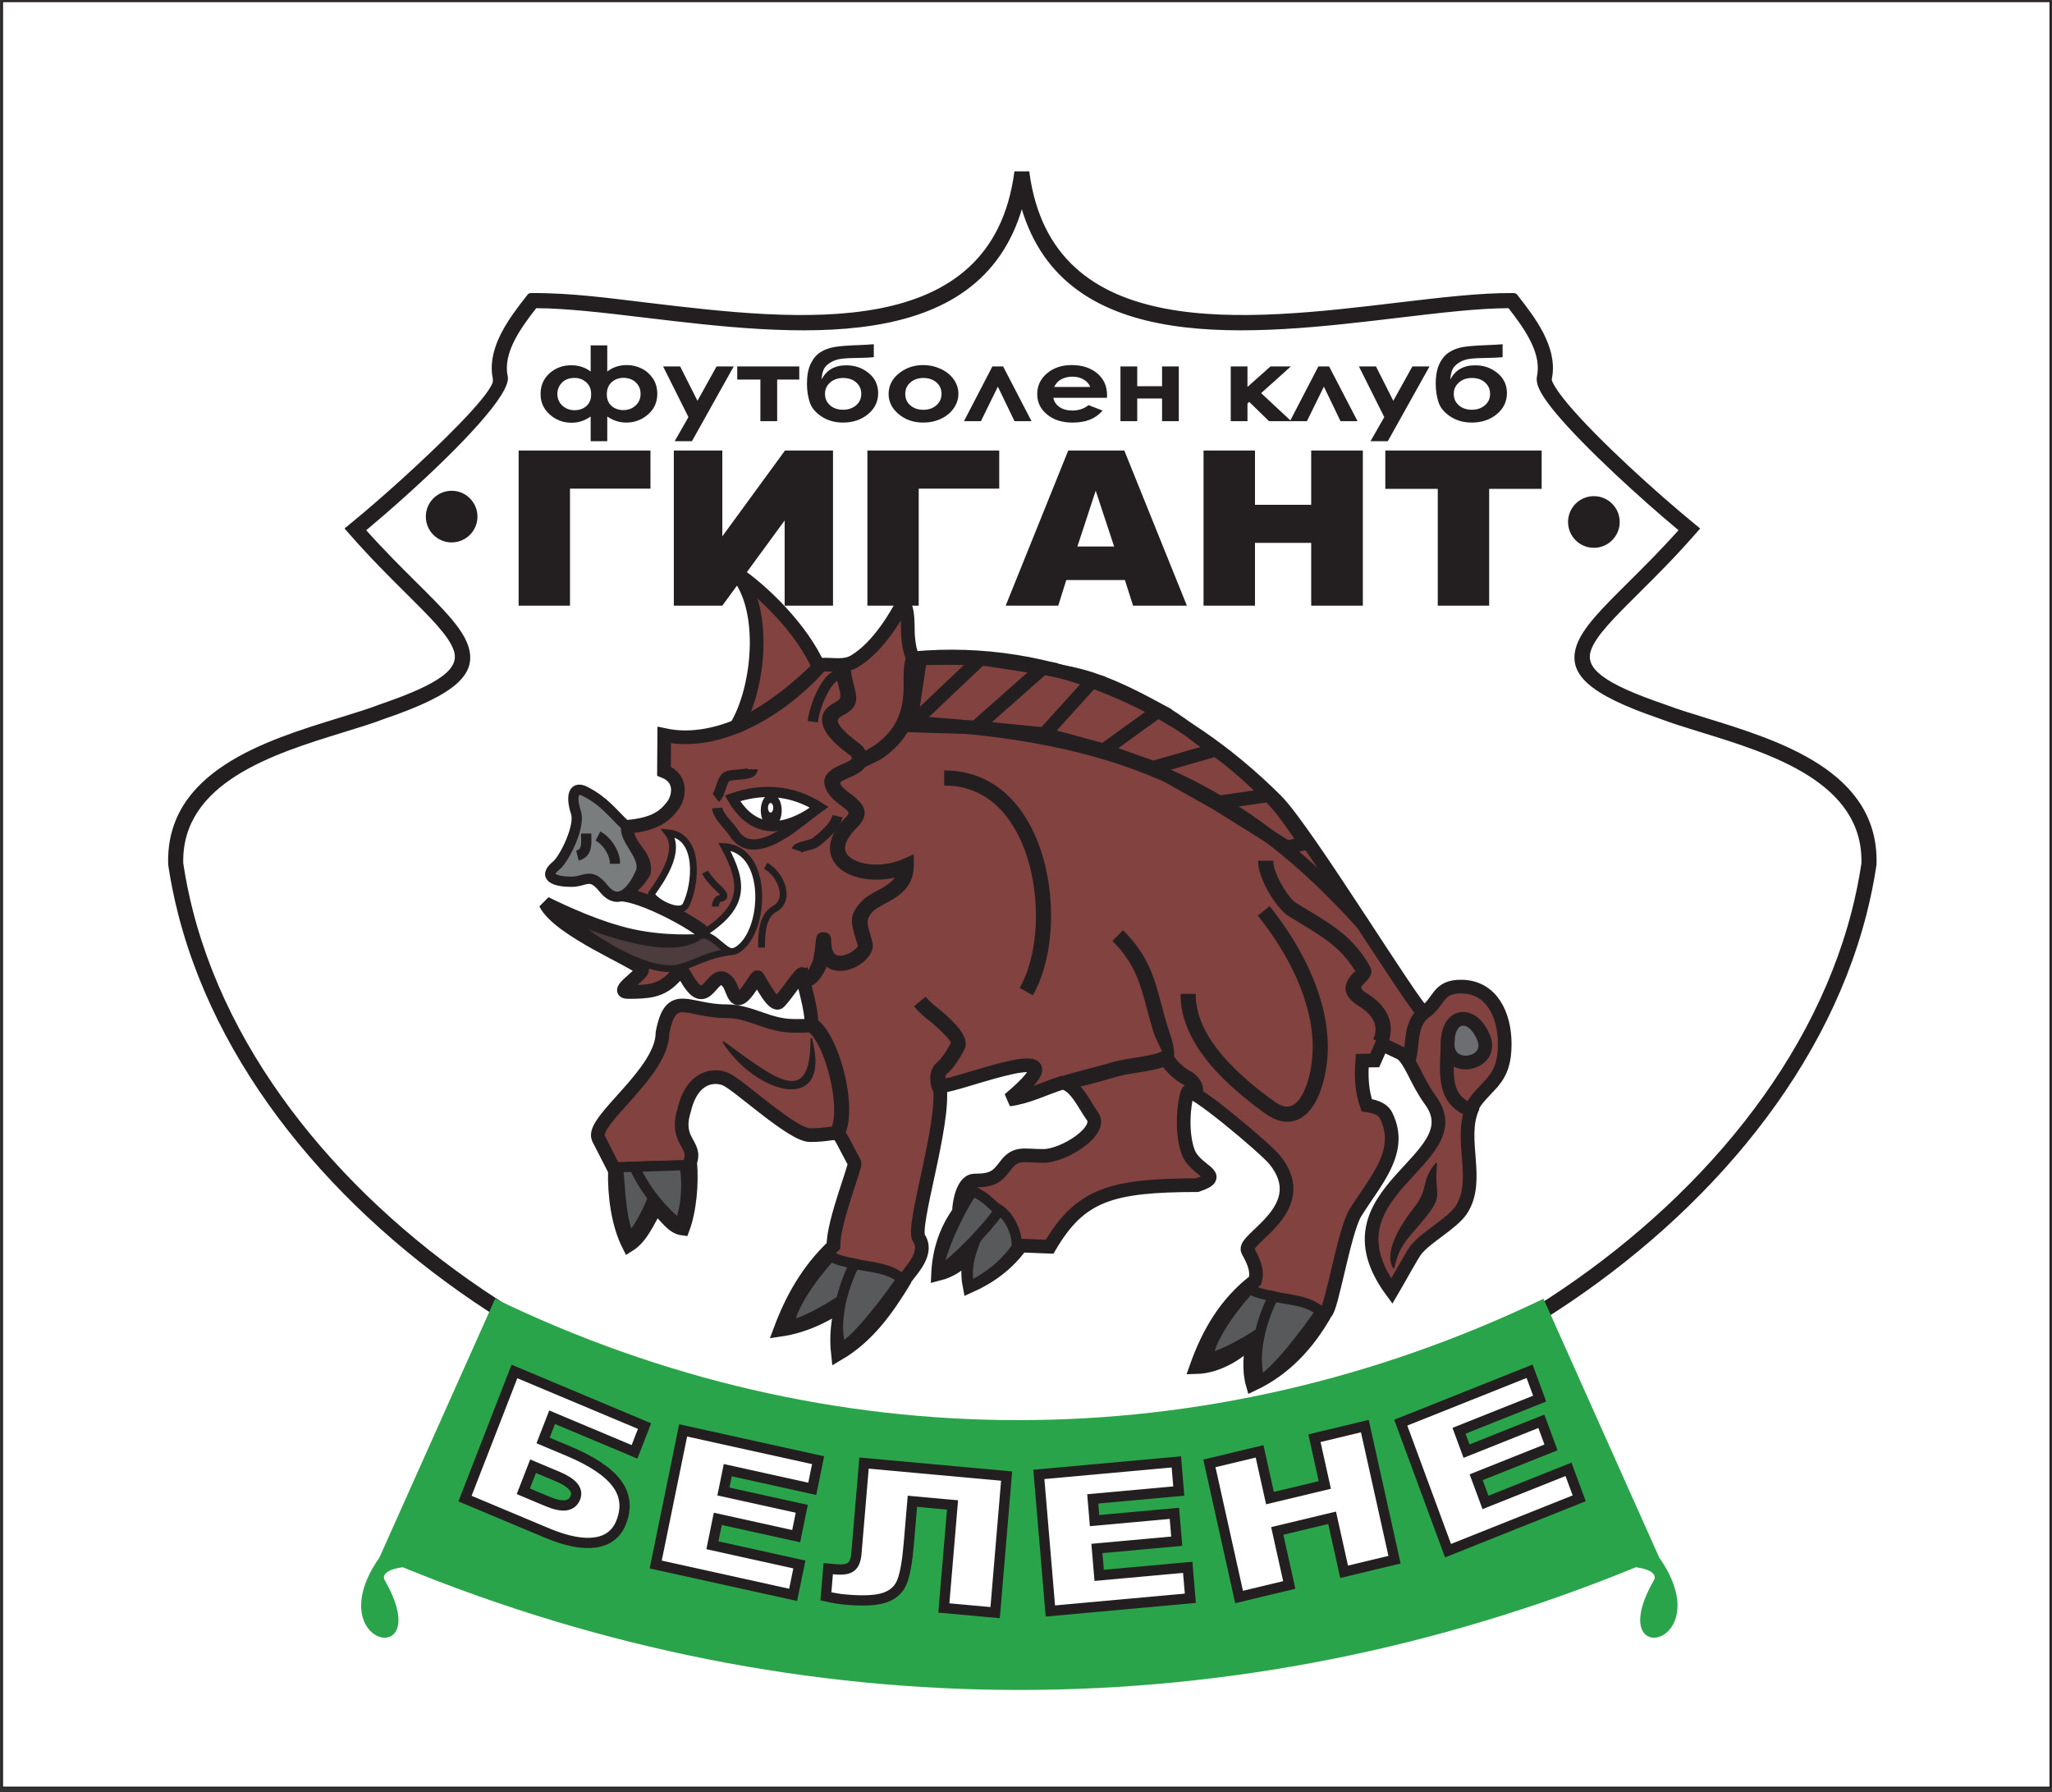 <?xml version="1.0" encoding="UTF-8"?>
<svg xmlns="http://www.w3.org/2000/svg" xmlns:xlink="http://www.w3.org/1999/xlink" width="300pt" height="262pt" viewBox="0 0 300 262" version="1.1">
<rect x="0" y="0" width="300" height="262" fill="#333333" stroke="none"/>
<g id="surface1">
<path style=" stroke:none;fill-rule:evenodd;fill:rgb(100%,100%,100%);fill-opacity:1;" d="M 0.336 0.203 L 299.746 0.203 L 299.746 261.285 L 0.336 261.285 L 0.336 0.203 "/>
<path style="fill:none;stroke-width:2.16;stroke-linecap:butt;stroke-linejoin:miter;stroke:rgb(13.699%,12.199%,12.5%);stroke-opacity:1;stroke-miterlimit:2.613;" d="M 3.359 2617.969 L 2997.461 2617.969 L 2997.461 7.148 L 3.359 7.148 Z M 3.359 2617.969 " transform="matrix(0.1,0,0,-0.1,0,262)"/>
<path style=" stroke:none;fill-rule:nonzero;fill:rgb(13.699%,12.199%,12.5%);fill-opacity:1;" d="M 149.465 209.734 C 147.543 210.219 145.59 210.609 143.609 210.906 C 122.195 214.105 95.949 206.945 73.52 192.926 C 51.078 178.898 32.418 157.988 26.176 133.695 C 25.559 131.293 25.062 128.879 24.703 126.453 L 24.695 126.336 C 24.301 112.832 38.848 108.352 49.559 105.055 C 51.816 104.359 53.898 103.719 55.566 103.078 L 55.602 103.062 C 64.684 99.961 67.359 97.734 66.434 95.023 C 65.703 92.879 63.004 90.199 59.414 86.637 C 56.98 84.223 54.152 81.41 51.203 78.039 L 50.527 77.266 L 51.324 76.609 L 51.344 76.598 L 51.344 76.594 C 52.418 75.715 53.59 74.73 54.789 73.691 C 56.062 72.59 57.391 71.418 58.699 70.23 C 64.773 64.723 71.203 58.383 72.09 56.047 C 72.266 55.578 72.117 55.227 72.059 54.754 C 71.801 52.688 72.406 50.656 73.379 48.754 C 74.414 46.738 75.844 44.895 77.066 43.332 C 77.363 42.949 77.359 42.953 77.848 42.949 C 83.469 42.918 89.129 43.695 94.699 44.363 C 116.754 46.996 145.059 50.379 148.402 25.152 L 150.379 25.152 C 153.723 50.383 182.129 46.996 204.227 44.359 C 210.566 43.605 216.402 42.91 221.09 42.949 C 221.574 42.953 221.566 42.949 221.867 43.332 C 223.086 44.895 224.52 46.738 225.551 48.754 C 226.57 50.746 227.188 52.887 226.828 55.059 C 226.773 55.383 226.703 55.48 226.836 55.797 C 226.91 55.977 227.039 56.215 227.207 56.504 C 227.621 57.215 228.27 58.086 229.086 59.062 C 233.418 64.258 242.309 72.281 247.605 76.609 L 248.41 77.27 L 247.727 78.043 L 247.723 78.051 L 247.719 78.051 C 244.777 81.418 241.949 84.223 239.52 86.637 C 235.93 90.199 233.23 92.879 232.496 95.023 C 231.57 97.734 234.246 99.961 243.328 103.062 L 243.367 103.078 L 243.398 103.09 L 243.402 103.09 C 245.113 103.742 247.156 104.371 249.371 105.055 C 260.082 108.352 274.629 112.832 274.238 126.336 L 274.23 126.453 C 273.867 128.879 273.371 131.293 272.758 133.695 C 266.516 157.988 247.855 178.898 225.414 192.926 C 202.98 206.945 176.738 214.105 155.32 210.906 C 153.344 210.609 151.391 210.219 149.465 209.734 Z M 143.32 208.926 C 145.352 208.625 147.32 208.23 149.219 207.742 L 149.711 207.742 C 151.609 208.23 153.578 208.625 155.609 208.926 C 176.562 212.059 202.309 205.012 224.359 191.23 C 246.402 177.453 264.723 156.961 270.828 133.203 C 271.414 130.922 271.891 128.586 272.246 126.211 C 272.539 114.273 258.863 110.062 248.785 106.961 C 246.512 106.262 244.41 105.613 242.691 104.953 L 242.688 104.953 C 232.191 101.367 229.23 98.406 230.605 94.383 C 231.492 91.797 234.332 88.977 238.113 85.223 C 240.336 83.016 242.895 80.477 245.551 77.496 C 240.129 72.996 231.762 65.379 227.555 60.336 C 226.672 59.273 225.961 58.316 225.488 57.512 C 225.09 56.828 224.844 56.211 224.781 55.676 C 224.73 55.27 224.836 54.961 224.887 54.566 C 225.105 52.934 224.594 51.258 223.777 49.66 C 222.914 47.973 221.691 46.352 220.594 44.941 C 216.148 44.949 210.539 45.621 204.461 46.344 C 182.965 48.91 155.719 52.156 149.391 30.215 C 143.078 52.156 115.926 48.91 94.465 46.348 C 88.391 45.621 82.785 44.953 78.34 44.941 C 77.242 46.352 76.02 47.973 75.152 49.66 C 74.258 51.406 73.73 53.25 74.125 55.027 C 74.668 57.484 67.148 65.254 60.035 71.703 C 58.656 72.957 57.324 74.137 56.094 75.199 C 55.113 76.047 54.203 76.82 53.387 77.5 C 56.039 80.477 58.594 83.016 60.82 85.223 C 64.602 88.977 67.441 91.797 68.324 94.383 C 69.699 98.406 66.738 101.367 56.242 104.953 L 56.242 104.949 C 54.473 105.629 52.395 106.27 50.145 106.961 C 40.07 110.062 26.395 114.273 26.684 126.211 C 27.043 128.586 27.52 130.922 28.105 133.203 C 34.207 156.961 52.527 177.453 74.574 191.23 C 96.625 205.012 122.367 212.059 143.32 208.926 "/>
<path style="fill:none;stroke-width:2.16;stroke-linecap:butt;stroke-linejoin:miter;stroke:rgb(13.699%,12.199%,12.5%);stroke-opacity:1;stroke-miterlimit:2.613;" d="M 1494.648 522.656 C 1475.43 517.812 1455.898 513.906 1436.094 510.938 C 1221.953 478.945 959.492 550.547 735.195 690.742 C 510.781 831.016 324.18 1040.117 261.758 1283.047 C 255.586 1307.07 250.625 1331.211 247.031 1355.469 L 246.953 1356.641 C 243.008 1491.68 388.477 1536.484 495.586 1569.453 C 518.164 1576.406 538.984 1582.812 555.664 1589.219 L 556.016 1589.375 C 646.836 1620.391 673.594 1642.656 664.336 1669.766 C 657.031 1691.211 630.039 1718.008 594.141 1753.633 C 569.805 1777.773 541.523 1805.898 512.031 1839.609 L 505.273 1847.344 L 513.242 1853.906 L 513.438 1854.023 L 513.438 1854.062 C 524.18 1862.852 535.898 1872.695 547.891 1883.086 C 560.625 1894.102 573.906 1905.82 586.992 1917.695 C 647.734 1972.773 712.031 2036.172 720.898 2059.531 C 722.656 2064.219 721.172 2067.734 720.586 2072.461 C 718.008 2093.125 724.062 2113.438 733.789 2132.461 C 744.141 2152.617 758.438 2171.055 770.664 2186.68 C 773.633 2190.508 773.594 2190.469 778.477 2190.508 C 834.688 2190.82 891.289 2183.047 946.992 2176.367 C 1167.539 2150.039 1450.586 2116.211 1484.023 2368.477 L 1503.789 2368.477 C 1537.227 2116.172 1821.289 2150.039 2042.266 2176.406 C 2105.664 2183.945 2164.023 2190.898 2210.898 2190.508 C 2215.742 2190.469 2215.664 2190.508 2218.672 2186.68 C 2230.859 2171.055 2245.195 2152.617 2255.508 2132.461 C 2265.703 2112.539 2271.875 2091.133 2268.281 2069.414 C 2267.734 2066.172 2267.031 2065.195 2268.359 2062.031 C 2269.102 2060.234 2270.391 2057.852 2272.07 2054.961 C 2276.211 2047.852 2282.695 2039.141 2290.859 2029.375 C 2334.18 1977.422 2423.086 1897.188 2476.055 1853.906 L 2484.102 1847.305 L 2477.266 1839.57 L 2477.227 1839.492 L 2477.188 1839.492 C 2447.773 1805.82 2419.492 1777.773 2395.195 1753.633 C 2359.297 1718.008 2332.305 1691.211 2324.961 1669.766 C 2315.703 1642.656 2342.461 1620.391 2433.281 1589.375 L 2433.672 1589.219 L 2433.984 1589.102 L 2434.023 1589.102 C 2451.133 1582.578 2471.562 1576.289 2493.711 1569.453 C 2600.82 1536.484 2746.289 1491.68 2742.383 1356.641 L 2742.305 1355.469 C 2738.672 1331.211 2733.711 1307.07 2727.578 1283.047 C 2665.156 1040.117 2478.555 831.016 2254.141 690.742 C 2029.805 550.547 1767.383 478.945 1553.203 510.938 C 1533.438 513.906 1513.906 517.812 1494.648 522.656 Z M 1433.203 530.742 C 1453.516 533.75 1473.203 537.695 1492.188 542.578 L 1497.109 542.578 C 1516.094 537.695 1535.781 533.75 1556.094 530.742 C 1765.625 499.414 2023.086 569.883 2243.594 707.695 C 2464.023 845.469 2647.227 1050.391 2708.281 1287.969 C 2714.141 1310.781 2718.906 1334.141 2722.461 1357.891 C 2725.391 1477.266 2588.633 1519.375 2487.852 1550.391 C 2465.117 1557.383 2444.102 1563.867 2426.914 1570.469 L 2426.875 1570.469 C 2321.914 1606.328 2292.305 1635.938 2306.055 1676.172 C 2314.922 1702.031 2343.32 1730.234 2381.133 1767.773 C 2403.359 1789.844 2428.945 1815.234 2455.508 1845.039 C 2401.289 1890.039 2317.617 1966.211 2275.547 2016.641 C 2266.719 2027.266 2259.609 2036.836 2254.883 2044.883 C 2250.898 2051.719 2248.438 2057.891 2247.812 2063.242 C 2247.305 2067.305 2248.359 2070.391 2248.867 2074.336 C 2251.055 2090.664 2245.938 2107.422 2237.773 2123.398 C 2229.141 2140.273 2216.914 2156.484 2205.938 2170.586 C 2161.484 2170.508 2105.391 2163.789 2044.609 2156.562 C 1829.648 2130.898 1557.188 2098.438 1493.906 2317.852 C 1430.781 2098.438 1159.258 2130.898 944.648 2156.523 C 883.906 2163.789 827.852 2170.469 783.398 2170.586 C 772.422 2156.484 760.195 2140.273 751.523 2123.398 C 742.578 2105.938 737.305 2087.5 741.25 2069.727 C 746.68 2045.156 671.484 1967.461 600.352 1902.969 C 586.562 1890.43 573.242 1878.633 560.938 1868.008 C 551.133 1859.531 542.031 1851.797 533.867 1845 C 560.391 1815.234 585.938 1789.844 608.203 1767.773 C 646.016 1730.234 674.414 1702.031 683.242 1676.172 C 696.992 1635.938 667.383 1606.328 562.422 1570.469 L 562.422 1570.508 C 544.727 1563.711 523.945 1557.305 501.445 1550.391 C 400.703 1519.375 263.945 1477.266 266.836 1357.891 C 270.43 1334.141 275.195 1310.781 281.055 1287.969 C 342.07 1050.391 525.273 845.469 745.742 707.695 C 966.25 569.883 1223.672 499.414 1433.203 530.742 Z M 1433.203 530.742 " transform="matrix(0.1,0,0,-0.1,0,262)"/>
<path style=" stroke:none;fill-rule:evenodd;fill:rgb(50.999%,25.899%,25.099%);fill-opacity:1;" d="M 91.641 120.871 C 95.832 120.523 97.254 119.227 98.383 117.73 C 99.199 116.645 99.91 113.852 97.074 112.73 L 97.109 107.453 C 105.293 109.227 114.602 103.418 120.035 97.168 C 121.727 97.082 123.441 97.547 124.898 96.684 C 128.621 94.477 131.258 89.5 132.004 88.172 C 132.57 88.605 132.723 90.086 132.723 92.137 C 132.723 93.152 132.941 95.555 133.586 96.227 C 153.82 94.355 172.504 102.957 186.605 117.055 C 190.961 121.41 206.988 147.648 208.156 148.035 C 210.539 146.539 210.031 144.141 213.758 144.227 C 218.16 144.332 219.988 148.445 219.988 152.609 C 219.988 154.965 219.555 156.621 218.191 158.234 C 217.555 158.988 215.273 161.121 215.273 161.945 C 213.242 166.539 216.465 172.547 213.645 176.852 C 212.352 178.828 208.539 180.797 207.02 182.703 C 206.449 183.418 204.598 186.852 203.48 188.746 C 192.66 174.074 215.535 169.637 209.152 160.875 C 207.008 157.934 206.363 155.156 204.867 153.992 L 202.027 152.652 L 200.98 155.023 L 199.156 155.051 C 198.98 157.352 199.09 159.559 199.812 161.562 C 201.336 161.773 202.332 162.293 202.695 163.184 C 205.223 168.41 200.98 172.711 198.148 177.301 C 196.527 179.926 194.684 191.34 193.824 191.871 C 191.133 196.672 187.625 200.254 183.137 202.359 C 182.574 200.43 182.711 197.785 183.285 195.441 C 181.539 197.625 178.145 199.773 174.902 199.855 C 176.648 194.922 179.191 190.5 183.488 187.215 C 184.012 185.566 182.938 183.781 182.426 182.812 C 181.52 181.082 192.152 176.688 186.355 169.539 C 184.957 167.812 174 158.621 173.645 159.629 C 173 161.465 172.719 165.605 173.66 168.262 C 174.637 171.285 179.449 171.762 175.016 173.25 C 162.352 173.266 157.891 174.684 153.453 182.25 L 149.27 182.082 C 147.32 184.777 144.746 186.672 141.746 188.016 C 141.422 186.359 141.523 184.68 141.871 182.988 C 140.672 184.672 139.094 185.758 137.145 186.246 C 137.293 182.934 138.258 179.898 140.203 177.188 C 140.203 175.59 140.875 172.578 142.449 172.578 C 145.305 172.578 145.84 171.906 147.055 170.328 C 148.539 168.395 149.637 168.977 152.555 168.977 C 155.5 168.977 161.359 165.305 159.688 163.125 C 158.668 161.801 157.215 158.383 155.25 158.289 C 152.676 159.102 150.215 160.398 147.531 160.723 C 159.422 150.738 140.148 158.797 137.395 158.797 C 138.18 164.367 133.176 179.512 134.363 181.016 C 135.945 183.523 132.461 186.289 132.23 187.203 C 129.691 191.375 126.918 195.348 122.504 197.941 C 122.223 195.453 122.461 193.023 123.133 190.66 C 120.422 192.492 117.402 193.902 114.09 194.387 C 115.758 189.914 118.078 185.723 121.84 182.152 C 121.84 178.457 125.176 170.43 124.93 169.988 C 121.684 164.082 123.648 165.938 118.418 165.938 C 115.84 165.938 108.02 158.598 106.117 157.766 C 104.488 157.051 101.188 157.207 100.004 162.367 C 98.613 166.852 101.906 167.25 100.898 169.875 C 101.18 172.875 100.844 176.891 99.832 179.605 C 98.285 179.418 97.465 177.844 95.914 176.453 C 94.715 178.516 93.793 180.859 91.918 182.027 C 90.363 178.961 89.801 174.727 89.898 171.113 L 87.48 166.391 C 86.332 163.832 96.855 156.863 96.855 150.977 C 98.102 144.527 100.492 147.824 106.18 147.824 C 109.789 147.824 112.277 149.965 116.059 149.965 C 118.746 149.965 118.77 150.105 118.531 148.277 C 118.258 146.191 117.613 144.336 117.297 142.426 C 117.219 141.961 114.879 145.523 113.926 146.477 C 113.129 147.277 111.391 143.867 110.781 142.875 C 110.602 142.586 109.602 144.824 108.535 145.688 C 107.262 146.727 107.168 144.418 106.402 143.551 C 104.293 141.16 103.594 147.324 101.125 144.113 C 99.551 142.066 100.199 141.215 98.316 143.102 C 96.543 144.875 94.723 145.012 91.805 145.012 C 89.688 145.012 93.898 142.539 93.898 141.715 C 93.062 140.547 81.664 135.969 79.754 132.055 C 82.391 133.344 87.484 135.734 92.305 136.797 C 97.152 137.863 101.723 137.602 103.238 137.473 C 105.816 137.254 94.551 130.777 90.66 130.758 C 92.617 129.879 93.832 128.086 94.16 127.465 C 94.477 124.719 91.578 123.961 91.641 120.871 "/>
<path style="fill:none;stroke-width:19.998;stroke-linecap:butt;stroke-linejoin:miter;stroke:rgb(13.699%,12.199%,12.5%);stroke-opacity:1;stroke-miterlimit:2.613;" d="M 916.406 1411.289 C 958.32 1414.766 972.539 1427.734 983.828 1442.695 C 991.992 1453.555 999.102 1481.484 970.742 1492.695 L 971.094 1545.469 C 1052.93 1527.734 1146.016 1585.82 1200.352 1648.32 C 1217.266 1649.18 1234.414 1644.531 1248.984 1653.164 C 1286.211 1675.234 1312.578 1725 1320.039 1738.281 C 1325.703 1733.945 1327.227 1719.141 1327.227 1698.633 C 1327.227 1688.477 1329.414 1664.453 1335.859 1657.734 C 1538.203 1676.445 1725.039 1590.43 1866.055 1449.453 C 1909.609 1405.898 2069.883 1143.516 2081.562 1139.648 C 2105.391 1154.609 2100.312 1178.594 2137.578 1177.734 C 2181.602 1176.68 2199.883 1135.547 2199.883 1093.906 C 2199.883 1070.352 2195.547 1053.789 2181.914 1037.656 C 2175.547 1030.117 2152.734 1008.789 2152.734 1000.547 C 2132.422 954.609 2164.648 894.531 2136.445 851.484 C 2123.516 831.719 2085.391 812.031 2070.195 792.969 C 2064.492 785.82 2045.977 751.484 2034.805 732.539 C 1926.602 879.258 2155.352 923.633 2091.523 1011.25 C 2070.078 1040.664 2063.633 1068.438 2048.672 1080.078 L 2020.273 1093.477 L 2009.805 1069.766 L 1991.562 1069.492 C 1989.805 1046.484 1990.898 1024.414 1998.125 1004.375 C 2013.359 1002.266 2023.32 997.07 2026.953 988.164 C 2052.227 935.898 2009.805 892.891 1981.484 846.992 C 1965.273 820.742 1946.836 706.602 1938.242 701.289 C 1911.328 653.281 1876.25 617.461 1831.367 596.406 C 1825.742 615.703 1827.109 642.148 1832.852 665.586 C 1815.391 643.75 1781.445 622.266 1749.023 621.445 C 1766.484 670.781 1791.914 715 1834.883 747.852 C 1840.117 764.336 1829.375 782.188 1824.258 791.875 C 1815.195 809.18 1921.523 853.125 1863.555 924.609 C 1849.57 941.875 1740 1033.789 1736.445 1023.711 C 1730 1005.352 1727.188 963.945 1736.602 937.383 C 1746.367 907.148 1794.492 902.383 1750.156 887.5 C 1623.516 887.344 1578.906 873.164 1534.531 797.5 L 1492.695 799.18 C 1473.203 772.227 1447.461 753.281 1417.461 739.844 C 1414.219 756.406 1415.234 773.203 1418.711 790.117 C 1406.719 773.281 1390.938 762.422 1371.445 757.539 C 1372.93 790.664 1382.578 821.016 1402.031 848.125 C 1402.031 864.102 1408.75 894.219 1424.492 894.219 C 1453.047 894.219 1458.398 900.938 1470.547 916.719 C 1485.391 936.055 1496.367 930.234 1525.547 930.234 C 1555 930.234 1613.594 966.953 1596.875 988.75 C 1586.68 1001.992 1572.148 1036.172 1552.5 1037.109 C 1526.758 1028.984 1502.148 1016.016 1475.312 1012.773 C 1594.219 1112.617 1401.484 1032.031 1373.945 1032.031 C 1381.797 976.328 1331.758 824.883 1343.633 809.844 C 1359.453 784.766 1324.609 757.109 1322.305 747.969 C 1296.914 706.25 1269.18 666.523 1225.039 640.586 C 1222.227 665.469 1224.609 689.766 1231.328 713.398 C 1204.219 695.078 1174.023 680.977 1140.898 676.133 C 1157.578 720.859 1180.781 762.773 1218.398 798.477 C 1218.398 835.43 1251.758 915.703 1249.297 920.117 C 1216.836 979.18 1236.484 960.625 1184.18 960.625 C 1158.398 960.625 1080.195 1034.023 1061.172 1042.344 C 1044.883 1049.492 1011.875 1047.93 1000.039 996.328 C 986.133 951.484 1019.062 947.5 1008.984 921.25 C 1011.797 891.25 1008.438 851.094 998.32 823.945 C 982.852 825.82 974.648 841.562 959.141 855.469 C 947.148 834.844 937.93 811.406 919.18 799.727 C 903.633 830.391 898.008 872.734 898.984 908.867 L 874.805 956.094 C 863.32 981.68 968.555 1051.367 968.555 1110.234 C 981.016 1174.727 1004.922 1141.758 1061.797 1141.758 C 1097.891 1141.758 1122.773 1120.352 1160.586 1120.352 C 1187.461 1120.352 1187.695 1118.945 1185.312 1137.227 C 1182.578 1158.086 1176.133 1176.641 1172.969 1195.742 C 1172.188 1200.391 1148.789 1164.766 1139.258 1155.234 C 1131.289 1147.227 1113.906 1181.328 1107.812 1191.25 C 1106.016 1194.141 1096.016 1171.758 1085.352 1163.125 C 1072.617 1152.734 1071.68 1175.82 1064.023 1184.492 C 1042.93 1208.398 1035.938 1146.758 1011.25 1178.867 C 995.508 1199.336 1001.992 1207.852 983.164 1188.984 C 965.43 1171.25 947.227 1169.883 918.047 1169.883 C 896.875 1169.883 938.984 1194.609 938.984 1202.852 C 930.625 1214.531 816.641 1260.312 797.539 1299.453 C 823.906 1286.562 874.844 1262.656 923.047 1252.031 C 971.523 1241.367 1017.227 1243.984 1032.383 1245.273 C 1058.164 1247.461 945.508 1312.227 906.602 1312.422 C 926.172 1321.211 938.32 1339.141 941.602 1345.352 C 944.766 1372.812 915.781 1380.391 916.406 1411.289 Z M 916.406 1411.289 " transform="matrix(0.1,0,0,-0.1,0,262)"/>
<path style=" stroke:none;fill-rule:evenodd;fill:rgb(34.499%,34.9%,35.699%);fill-opacity:1;" d="M 145.023 176.367 C 147.352 176.891 148.906 180.41 148.621 182.367 C 146.801 185 144.309 186.777 141.777 188.098 C 140.59 184.422 143.227 179.875 145.023 176.367 "/>
<path style="fill:none;stroke-width:15.001;stroke-linecap:butt;stroke-linejoin:miter;stroke:rgb(13.699%,12.199%,12.5%);stroke-opacity:1;stroke-miterlimit:2.613;" d="M 1450.234 856.328 C 1473.516 851.094 1489.062 815.898 1486.211 796.328 C 1468.008 770 1443.086 752.227 1417.773 739.023 C 1405.898 775.781 1432.266 821.25 1450.234 856.328 Z M 1450.234 856.328 " transform="matrix(0.1,0,0,-0.1,0,262)"/>
<path style=" stroke:none;fill-rule:evenodd;fill:rgb(34.499%,34.9%,35.699%);fill-opacity:1;" d="M 142.316 174.094 C 144.414 175.328 144.242 175.355 146.066 177 C 144.242 179.633 139.352 184.754 137.16 185.906 C 137.355 182.59 141.281 175 142.316 174.094 "/>
<path style="fill:none;stroke-width:15.001;stroke-linecap:butt;stroke-linejoin:miter;stroke:rgb(13.699%,12.199%,12.5%);stroke-opacity:1;stroke-miterlimit:2.613;" d="M 1423.164 879.062 C 1444.141 866.719 1442.422 866.445 1460.664 850 C 1442.422 823.672 1393.516 772.461 1371.602 760.938 C 1373.555 794.102 1412.812 870 1423.164 879.062 Z M 1423.164 879.062 " transform="matrix(0.1,0,0,-0.1,0,262)"/>
<path style=" stroke:none;fill-rule:evenodd;fill:rgb(34.499%,34.9%,35.699%);fill-opacity:1;" d="M 121.5 183.656 C 123.598 184.891 125.93 184.41 127.75 186.055 C 125.93 188.688 117.871 193.562 115.402 193.734 C 115.598 190.414 120.465 184.562 121.5 183.656 "/>
<path style="fill:none;stroke-width:15.001;stroke-linecap:butt;stroke-linejoin:miter;stroke:rgb(13.699%,12.199%,12.5%);stroke-opacity:1;stroke-miterlimit:2.613;" d="M 1215 783.438 C 1235.977 771.094 1259.297 775.898 1277.5 759.453 C 1259.297 733.125 1178.711 684.375 1154.023 682.656 C 1155.977 715.859 1204.648 774.375 1215 783.438 Z M 1215 783.438 " transform="matrix(0.1,0,0,-0.1,0,262)"/>
<path style=" stroke:none;fill-rule:evenodd;fill:rgb(34.499%,34.9%,35.699%);fill-opacity:1;" d="M 182.73 188.426 C 184.824 189.656 187.156 189.18 188.977 190.824 C 187.156 193.457 179.102 198.332 176.633 198.5 C 176.828 195.184 181.695 189.332 182.73 188.426 "/>
<path style="fill:none;stroke-width:15.001;stroke-linecap:butt;stroke-linejoin:miter;stroke:rgb(13.699%,12.199%,12.5%);stroke-opacity:1;stroke-miterlimit:2.613;" d="M 1827.305 735.742 C 1848.242 723.438 1871.562 728.203 1889.766 711.758 C 1871.562 685.43 1791.016 636.68 1766.328 635 C 1768.281 668.164 1816.953 726.68 1827.305 735.742 Z M 1827.305 735.742 " transform="matrix(0.1,0,0,-0.1,0,262)"/>
<path style=" stroke:none;fill-rule:evenodd;fill:rgb(34.499%,34.9%,35.699%);fill-opacity:1;" d="M 90.289 170.629 C 92.742 170.543 93.805 170.531 96.258 170.445 C 96.781 173.605 93.746 179.266 92.09 181.102 C 90.527 178.113 90.645 171.637 90.289 170.629 "/>
<path style="fill:none;stroke-width:15.001;stroke-linecap:butt;stroke-linejoin:miter;stroke:rgb(13.699%,12.199%,12.5%);stroke-opacity:1;stroke-miterlimit:2.613;" d="M 902.891 913.711 C 927.422 914.57 938.047 914.688 962.578 915.547 C 967.812 883.945 937.461 827.344 920.898 808.984 C 905.273 838.867 906.445 903.633 902.891 913.711 Z M 902.891 913.711 " transform="matrix(0.1,0,0,-0.1,0,262)"/>
<path style=" stroke:none;fill-rule:evenodd;fill:rgb(34.499%,34.9%,35.699%);fill-opacity:1;" d="M 92.727 170.566 C 95.184 170.484 97.637 170.398 100.09 170.312 C 100.609 173.473 100.289 176.367 99.387 179.078 C 96.578 176.793 94.34 173.977 92.727 170.566 "/>
<path style="fill:none;stroke-width:15.001;stroke-linecap:butt;stroke-linejoin:miter;stroke:rgb(13.699%,12.199%,12.5%);stroke-opacity:1;stroke-miterlimit:2.613;" d="M 927.266 914.336 C 951.836 915.156 976.367 916.016 1000.898 916.875 C 1006.094 885.273 1002.891 856.328 993.867 829.219 C 965.781 852.07 943.398 880.234 927.266 914.336 Z M 927.266 914.336 " transform="matrix(0.1,0,0,-0.1,0,262)"/>
<path style=" stroke:none;fill-rule:evenodd;fill:rgb(34.499%,34.9%,35.699%);fill-opacity:1;" d="M 124.941 184.75 C 127.27 185.27 130.031 185.312 131.855 186.957 C 130.031 189.59 125.488 195.777 122.957 197.098 C 121.766 193.418 123.141 188.254 124.941 184.75 "/>
<path style="fill:none;stroke-width:15.001;stroke-linecap:butt;stroke-linejoin:miter;stroke:rgb(13.699%,12.199%,12.5%);stroke-opacity:1;stroke-miterlimit:2.613;" d="M 1249.414 772.5 C 1272.695 767.305 1300.312 766.875 1318.555 750.43 C 1300.312 724.102 1254.883 662.227 1229.57 649.023 C 1217.656 685.82 1231.406 737.461 1249.414 772.5 Z M 1249.414 772.5 " transform="matrix(0.1,0,0,-0.1,0,262)"/>
<path style=" stroke:none;fill-rule:evenodd;fill:rgb(34.499%,34.9%,35.699%);fill-opacity:1;" d="M 186.168 189.52 C 188.496 190.039 191.262 190.078 193.082 191.727 C 191.262 194.359 186.715 200.543 184.184 201.867 C 182.992 198.188 184.367 193.023 186.168 189.52 "/>
<path style="fill:none;stroke-width:15.001;stroke-linecap:butt;stroke-linejoin:miter;stroke:rgb(13.699%,12.199%,12.5%);stroke-opacity:1;stroke-miterlimit:2.613;" d="M 1861.68 724.805 C 1884.961 719.609 1912.617 719.219 1930.82 702.734 C 1912.617 676.406 1867.148 614.57 1841.836 601.328 C 1829.922 638.125 1843.672 689.766 1861.68 724.805 Z M 1861.68 724.805 " transform="matrix(0.1,0,0,-0.1,0,262)"/>
<path style=" stroke:none;fill-rule:nonzero;fill:rgb(13.699%,12.199%,12.5%);fill-opacity:1;" d="M 138.148 112.734 C 140.598 112.734 142.742 113.332 144.594 114.371 C 147.691 116.113 149.945 119.09 151.418 122.605 C 152.859 126.047 153.559 130.02 153.559 133.84 C 153.559 138.16 152.664 142.32 150.965 145.348 L 149.223 144.371 C 150.754 141.645 151.559 137.836 151.559 133.84 C 151.559 130.266 150.914 126.562 149.574 123.367 C 148.266 120.246 146.293 117.621 143.617 116.113 C 142.051 115.23 140.23 114.727 138.148 114.727 Z M 155.105 157.465 C 156.789 156.918 159.82 156.195 161.477 155.719 C 162.172 155.52 162.777 155.344 163.242 155.23 L 163.242 155.227 L 163.262 155.223 L 163.27 155.223 C 164 155.039 164.906 154.898 165.844 154.75 C 167.426 154.5 169.098 154.234 169.945 153.766 L 169.945 153.762 C 170.117 153.66 169.16 152.074 168.867 151.219 C 168.801 151.027 168.746 150.871 168.711 150.754 C 168.344 149.57 168.043 148.445 167.762 147.375 C 166.809 143.766 166.023 140.797 162.781 137.551 L 164.195 136.145 C 167.812 139.77 168.66 142.973 169.691 146.867 C 169.965 147.902 170.254 148.988 170.617 150.16 C 170.645 150.25 170.695 150.398 170.758 150.578 C 171.09 151.555 171.688 153.301 171.531 154.465 L 171.598 154.559 C 171.695 154.695 171.812 154.844 171.941 154.996 C 172.566 155.73 173.32 156.352 173.93 156.656 L 173.938 156.66 L 173.941 156.66 L 173.945 156.664 L 173.953 156.664 C 174.09 156.738 174.234 156.824 174.371 156.922 C 174.508 157.02 174.645 157.129 174.77 157.25 C 175.484 157.922 175.996 158.934 175.723 159.945 L 173.793 159.43 C 173.848 159.227 173.652 158.938 173.402 158.703 C 173.34 158.645 173.277 158.59 173.215 158.547 C 173.156 158.508 173.098 158.469 173.039 158.441 L 173.023 158.434 L 173.02 158.43 L 173.02 158.426 C 172.191 158.008 171.199 157.211 170.418 156.285 C 170.309 156.156 170.199 156.02 170.09 155.871 C 168.973 156.273 167.531 156.5 166.156 156.719 L 166.152 156.719 C 165.281 156.855 164.441 156.988 163.754 157.16 L 163.734 157.164 L 163.73 157.164 C 163.34 157.262 162.727 157.438 162.023 157.641 C 159.828 158.273 156.801 159.141 155.527 158.996 L 155.52 158.996 L 155.504 158.992 Z M 174.707 145.395 C 174.707 148.637 176.355 151.656 178.578 154.293 C 180.879 157.02 183.789 159.332 186.191 161.07 C 186.766 161.484 187.281 161.727 187.738 161.824 C 188.43 161.973 189.023 161.77 189.52 161.336 L 189.52 161.332 C 190.125 160.797 190.621 159.945 191.012 158.941 L 191.012 158.938 C 191.695 157.16 192.023 154.941 192.023 153.047 L 192.023 153.043 L 192.027 153.043 C 192.023 149.629 191.09 146.172 189.637 142.906 C 189.402 142.383 189.148 141.852 188.875 141.316 C 187.512 138.617 185.816 136.09 184.043 133.867 L 185.605 132.625 C 187.453 134.941 189.223 137.586 190.656 140.418 C 190.934 140.961 191.199 141.52 191.453 142.094 C 193.016 145.594 194.02 149.324 194.02 153.043 L 194.023 153.043 L 194.023 153.047 C 194.023 155.148 193.648 157.633 192.867 159.656 C 192.367 160.953 191.695 162.078 190.84 162.832 L 190.836 162.832 C 189.867 163.68 188.703 164.074 187.324 163.777 C 186.605 163.621 185.84 163.273 185.027 162.688 C 182.52 160.871 179.48 158.453 177.055 155.586 C 174.559 152.621 172.707 149.18 172.707 145.395 Z M 186.051 125.934 L 186.051 125.938 L 186.047 125.938 C 186.047 126.191 186.094 126.492 186.18 126.82 C 186.262 127.141 186.379 127.48 186.523 127.828 L 186.523 127.832 C 187.27 129.656 188.613 131.582 189.391 132.062 C 189.66 132.227 190.367 132.652 191.02 133.051 C 194.969 135.438 197.855 137.184 200.184 141.309 L 200.18 141.309 C 200.711 142.258 200.148 142.852 199.488 143.551 C 199.293 143.762 199.078 143.988 198.961 144.184 C 198.812 144.422 198.891 144.754 199.836 145.336 L 199.852 145.344 L 199.855 145.348 L 199.852 145.348 C 200.227 145.578 200.574 145.824 200.891 146.082 C 201.215 146.348 201.512 146.629 201.777 146.926 L 201.781 146.926 C 203.215 148.535 203.66 150.484 202.766 152.633 L 200.922 151.867 C 201.484 150.512 201.199 149.277 200.289 148.254 C 200.102 148.039 199.879 147.832 199.633 147.629 C 199.375 147.422 199.094 147.223 198.789 147.035 L 198.773 147.027 L 198.77 147.023 L 198.773 147.023 C 196.453 145.586 196.562 144.273 197.266 143.137 C 197.496 142.758 197.777 142.461 198.035 142.184 C 198.156 142.059 198.629 142.617 198.441 142.285 L 198.438 142.285 C 196.375 138.621 193.676 136.988 189.988 134.762 C 189.594 134.52 189.203 134.285 188.344 133.758 C 187.285 133.105 185.566 130.746 184.68 128.586 C 184.504 128.156 184.359 127.73 184.25 127.32 C 184.125 126.84 184.055 126.371 184.055 125.938 L 184.051 125.938 L 184.051 125.934 Z M 124.219 96.973 C 124.219 98.211 124.48 99.207 124.691 100.02 C 125.223 102.055 125.547 103.305 123.105 104.523 L 123.105 104.52 C 122.344 104.902 122.258 105.348 122.469 105.773 C 122.957 106.754 124.379 107.852 125.234 108.512 C 125.703 108.871 126.043 109.137 126.199 109.387 C 127.305 111.152 126.629 112.164 125.398 112.938 C 124.988 113.191 124.52 113.395 124.055 113.598 C 123.668 113.77 123.281 113.938 122.988 114.121 C 122.758 114.266 122.633 114.453 122.836 114.777 L 122.836 114.781 C 123.141 115.262 123.719 115.703 124.266 116.117 C 124.672 116.426 125.059 116.719 125.359 117.02 L 125.359 117.023 C 126.445 118.109 126.84 119.273 125.164 120.949 C 123.965 122.145 123.453 123.145 123.438 123.934 C 123.426 124.398 123.605 124.809 123.922 125.148 C 124.301 125.555 124.863 125.875 125.547 126.105 C 127.367 126.719 129.898 126.637 132.078 125.672 L 133.48 125.055 L 133.48 126.586 C 133.48 129.785 131.121 131.051 129.176 132.098 C 128.531 132.445 127.945 132.762 127.633 133.07 C 126.426 134.277 126.637 134.996 127.133 136.656 C 127.215 136.938 127.309 137.242 127.438 137.711 C 127.754 138.855 126.852 140.176 125.527 140.992 C 124.938 141.352 124.254 141.633 123.566 141.75 C 122.816 141.883 122.055 141.828 121.379 141.508 C 121.172 141.41 120.98 141.293 120.797 141.148 C 120.746 141.309 120.691 141.445 120.633 141.566 L 120.637 141.566 C 119.363 144.113 118.227 144.375 117.355 143.941 C 116.727 143.625 116.445 142.977 116.277 142.586 C 116.262 142.551 116.262 142.547 116.254 142.531 L 117.965 141.508 C 118.016 141.59 118.055 141.684 118.105 141.797 C 118.16 141.934 118.234 142.145 118.246 142.152 C 118.305 142.18 118.281 141.805 118.848 140.676 L 118.852 140.676 C 119.09 140.195 119.27 138.543 119.355 137.754 C 119.445 136.922 119.477 136.391 120.406 136.391 C 121.078 136.391 121.414 136.746 121.414 137.527 C 121.414 138.836 121.758 139.48 122.23 139.703 C 122.504 139.832 122.855 139.848 123.223 139.781 C 123.652 139.707 124.094 139.527 124.48 139.285 C 125.105 138.906 125.578 138.465 125.516 138.242 C 125.438 137.961 125.324 137.578 125.219 137.23 C 124.484 134.77 124.172 133.707 126.219 131.66 C 126.727 131.148 127.445 130.766 128.23 130.344 C 129.262 129.785 130.449 129.148 131.066 128.121 C 128.91 128.66 126.656 128.582 124.91 127.996 C 123.918 127.66 123.07 127.16 122.461 126.508 C 121.797 125.793 121.422 124.91 121.445 123.887 C 121.473 122.602 122.156 121.125 123.746 119.535 C 124.277 119.008 124.211 118.695 123.945 118.43 L 123.945 118.434 C 123.695 118.184 123.383 117.945 123.062 117.703 C 122.371 117.18 121.637 116.621 121.145 115.84 L 121.141 115.836 L 121.137 115.828 C 120.09 114.152 120.734 113.176 121.934 112.426 C 122.332 112.176 122.797 111.973 123.258 111.77 C 123.648 111.602 124.039 111.43 124.344 111.242 C 124.613 111.07 124.758 110.844 124.508 110.441 C 124.477 110.395 124.316 110.32 124.016 110.09 C 123.023 109.324 121.383 108.059 120.684 106.664 L 120.68 106.664 C 119.961 105.223 120.102 103.797 122.215 102.738 L 122.215 102.734 C 123.211 102.238 123.039 101.586 122.762 100.52 C 122.52 99.586 122.219 98.441 122.219 96.973 L 124.219 96.973 "/>
<path style="fill:none;stroke-width:2.16;stroke-linecap:butt;stroke-linejoin:miter;stroke:rgb(13.699%,12.199%,12.5%);stroke-opacity:1;stroke-miterlimit:2.613;" d="M 1381.484 1492.656 C 1405.977 1492.656 1427.422 1486.68 1445.938 1476.289 C 1476.914 1458.867 1499.453 1429.102 1514.18 1393.945 C 1528.594 1359.531 1535.586 1319.805 1535.586 1281.602 C 1535.586 1238.398 1526.641 1196.797 1509.648 1166.523 L 1492.227 1176.289 C 1507.539 1203.555 1515.586 1241.641 1515.586 1281.602 C 1515.586 1317.344 1509.141 1354.375 1495.742 1386.328 C 1482.656 1417.539 1462.93 1443.789 1436.172 1458.867 C 1420.508 1467.695 1402.305 1472.734 1381.484 1472.734 Z M 1551.055 1045.352 C 1567.891 1050.82 1598.203 1058.047 1614.766 1062.812 C 1621.719 1064.805 1627.773 1066.562 1632.422 1067.695 L 1632.422 1067.734 L 1632.617 1067.773 L 1632.695 1067.773 C 1640 1069.609 1649.062 1071.016 1658.438 1072.5 C 1674.258 1075 1690.977 1077.656 1699.453 1082.344 L 1699.453 1082.383 C 1701.172 1083.398 1691.602 1099.258 1688.672 1107.812 C 1688.008 1109.727 1687.461 1111.289 1687.109 1112.461 C 1683.438 1124.297 1680.43 1135.547 1677.617 1146.25 C 1668.086 1182.344 1660.234 1212.031 1627.812 1244.492 L 1641.953 1258.555 C 1678.125 1222.305 1686.602 1190.273 1696.914 1151.328 C 1699.648 1140.977 1702.539 1130.117 1706.172 1118.398 C 1706.445 1117.5 1706.953 1116.016 1707.578 1114.219 C 1710.898 1104.453 1716.875 1086.992 1715.312 1075.352 L 1715.977 1074.414 C 1716.953 1073.047 1718.125 1071.562 1719.414 1070.039 C 1725.664 1062.695 1733.203 1056.484 1739.297 1053.438 L 1739.375 1053.398 L 1739.414 1053.398 L 1739.453 1053.359 L 1739.531 1053.359 C 1740.898 1052.617 1742.344 1051.758 1743.711 1050.781 C 1745.078 1049.805 1746.445 1048.711 1747.695 1047.5 C 1754.844 1040.781 1759.961 1030.664 1757.227 1020.547 L 1737.93 1025.703 C 1738.477 1027.734 1736.523 1030.625 1734.023 1032.969 C 1733.398 1033.555 1732.773 1034.102 1732.148 1034.531 C 1731.562 1034.922 1730.977 1035.312 1730.391 1035.586 L 1730.234 1035.664 L 1730.195 1035.703 L 1730.195 1035.742 C 1721.914 1039.922 1711.992 1047.891 1704.18 1057.148 C 1703.086 1058.438 1701.992 1059.805 1700.898 1061.289 C 1689.727 1057.266 1675.312 1055 1661.562 1052.812 L 1661.523 1052.812 C 1652.812 1051.445 1644.414 1050.117 1637.539 1048.398 L 1637.344 1048.359 L 1637.305 1048.359 C 1633.398 1047.383 1627.266 1045.625 1620.234 1043.594 C 1598.281 1037.266 1568.008 1028.594 1555.273 1030.039 L 1555.195 1030.039 L 1555.039 1030.078 Z M 1747.07 1166.055 C 1747.07 1133.633 1763.555 1103.438 1785.781 1077.07 C 1808.789 1049.805 1837.891 1026.68 1861.914 1009.297 C 1867.656 1005.156 1872.812 1002.734 1877.383 1001.758 C 1884.297 1000.273 1890.234 1002.305 1895.195 1006.641 L 1895.195 1006.68 C 1901.25 1012.031 1906.211 1020.547 1910.117 1030.586 L 1910.117 1030.625 C 1916.953 1048.398 1920.234 1070.586 1920.234 1089.531 L 1920.234 1089.57 L 1920.273 1089.57 C 1920.234 1123.711 1910.898 1158.281 1896.367 1190.938 C 1894.023 1196.172 1891.484 1201.484 1888.75 1206.836 C 1875.117 1233.828 1858.164 1259.102 1840.43 1281.328 L 1856.055 1293.75 C 1874.531 1270.586 1892.227 1244.141 1906.562 1215.82 C 1909.336 1210.391 1911.992 1204.805 1914.531 1199.062 C 1930.156 1164.062 1940.195 1126.758 1940.195 1089.57 L 1940.234 1089.57 L 1940.234 1089.531 C 1940.234 1068.516 1936.484 1043.672 1928.672 1023.438 C 1923.672 1010.469 1916.953 999.219 1908.398 991.68 L 1908.359 991.68 C 1898.672 983.203 1887.031 979.258 1873.242 982.227 C 1866.055 983.789 1858.398 987.266 1850.273 993.125 C 1825.195 1011.289 1794.805 1035.469 1770.547 1064.141 C 1745.586 1093.789 1727.07 1128.203 1727.07 1166.055 Z M 1860.508 1360.664 L 1860.508 1360.625 L 1860.469 1360.625 C 1860.469 1358.086 1860.938 1355.078 1861.797 1351.797 C 1862.617 1348.594 1863.789 1345.195 1865.234 1341.719 L 1865.234 1341.68 C 1872.695 1323.438 1886.133 1304.18 1893.906 1299.375 C 1896.602 1297.734 1903.672 1293.477 1910.195 1289.492 C 1949.688 1265.625 1978.555 1248.164 2001.836 1206.914 L 2001.797 1206.914 C 2007.109 1197.422 2001.484 1191.484 1994.883 1184.492 C 1992.93 1182.383 1990.781 1180.117 1989.609 1178.164 C 1988.125 1175.781 1988.906 1172.461 1998.359 1166.641 L 1998.516 1166.562 L 1998.555 1166.523 L 1998.516 1166.523 C 2002.266 1164.219 2005.742 1161.758 2008.906 1159.18 C 2012.148 1156.523 2015.117 1153.711 2017.773 1150.742 L 2017.812 1150.742 C 2032.148 1134.648 2036.602 1115.156 2027.656 1093.672 L 2009.219 1101.328 C 2014.844 1114.883 2011.992 1127.227 2002.891 1137.461 C 2001.016 1139.609 1998.789 1141.68 1996.328 1143.711 C 1993.75 1145.781 1990.938 1147.773 1987.891 1149.648 L 1987.734 1149.727 L 1987.695 1149.766 L 1987.734 1149.766 C 1964.531 1164.141 1965.625 1177.266 1972.656 1188.633 C 1974.961 1192.422 1977.773 1195.391 1980.352 1198.164 C 1981.562 1199.414 1986.289 1193.828 1984.414 1197.148 L 1984.375 1197.148 C 1963.75 1233.789 1936.758 1250.117 1899.883 1272.383 C 1895.938 1274.805 1892.031 1277.148 1883.438 1282.422 C 1872.852 1288.945 1855.664 1312.539 1846.797 1334.141 C 1845.039 1338.438 1843.594 1342.695 1842.5 1346.797 C 1841.25 1351.602 1840.547 1356.289 1840.547 1360.625 L 1840.508 1360.625 L 1840.508 1360.664 Z M 1242.188 1650.273 C 1242.188 1637.891 1244.805 1627.93 1246.914 1619.805 C 1252.227 1599.453 1255.469 1586.953 1231.055 1574.766 L 1231.055 1574.805 C 1223.438 1570.977 1222.578 1566.523 1224.688 1562.266 C 1229.57 1552.461 1243.789 1541.484 1252.344 1534.883 C 1257.031 1531.289 1260.43 1528.633 1261.992 1526.133 C 1273.047 1508.477 1266.289 1498.359 1253.984 1490.625 C 1249.883 1488.086 1245.195 1486.055 1240.547 1484.023 C 1236.68 1482.305 1232.812 1480.625 1229.883 1478.789 C 1227.578 1477.344 1226.328 1475.469 1228.359 1472.227 L 1228.359 1472.188 C 1231.406 1467.383 1237.188 1462.969 1242.656 1458.828 C 1246.719 1455.742 1250.586 1452.812 1253.594 1449.805 L 1253.594 1449.766 C 1264.453 1438.906 1268.398 1427.266 1251.641 1410.508 C 1239.648 1398.555 1234.531 1388.555 1234.375 1380.664 C 1234.258 1376.016 1236.055 1371.914 1239.219 1368.516 C 1243.008 1364.453 1248.633 1361.25 1255.469 1358.945 C 1273.672 1352.812 1298.984 1353.633 1320.781 1363.281 L 1334.805 1369.453 L 1334.805 1354.141 C 1334.805 1322.148 1311.211 1309.492 1291.758 1299.023 C 1285.312 1295.547 1279.453 1292.383 1276.328 1289.297 C 1264.258 1277.227 1266.367 1270.039 1271.328 1253.438 C 1272.148 1250.625 1273.086 1247.578 1274.375 1242.891 C 1277.539 1231.445 1268.516 1218.242 1255.273 1210.078 C 1249.375 1206.484 1242.539 1203.672 1235.664 1202.5 C 1228.164 1201.172 1220.547 1201.719 1213.789 1204.922 C 1211.719 1205.898 1209.805 1207.07 1207.969 1208.516 C 1207.461 1206.914 1206.914 1205.547 1206.328 1204.336 L 1206.367 1204.336 C 1193.633 1178.867 1182.266 1176.25 1173.555 1180.586 C 1167.266 1183.75 1164.453 1190.234 1162.773 1194.141 C 1162.617 1194.492 1162.617 1194.531 1162.539 1194.688 L 1179.648 1204.922 C 1180.156 1204.102 1180.547 1203.164 1181.055 1202.031 C 1181.602 1200.664 1182.344 1198.555 1182.461 1198.477 C 1183.047 1198.203 1182.812 1201.953 1188.477 1213.242 L 1188.516 1213.242 C 1190.898 1218.047 1192.695 1234.57 1193.555 1242.461 C 1194.453 1250.781 1194.766 1256.094 1204.062 1256.094 C 1210.781 1256.094 1214.141 1252.539 1214.141 1244.727 C 1214.141 1231.641 1217.578 1225.195 1222.305 1222.969 C 1225.039 1221.68 1228.555 1221.523 1232.227 1222.188 C 1236.523 1222.93 1240.938 1224.727 1244.805 1227.148 C 1251.055 1230.938 1255.781 1235.352 1255.156 1237.578 C 1254.375 1240.391 1253.242 1244.219 1252.188 1247.695 C 1244.844 1272.305 1241.719 1282.93 1262.188 1303.398 C 1267.266 1308.516 1274.453 1312.344 1282.305 1316.562 C 1292.617 1322.148 1304.492 1328.516 1310.664 1338.789 C 1289.102 1333.398 1266.562 1334.18 1249.102 1340.039 C 1239.18 1343.398 1230.703 1348.398 1224.609 1354.922 C 1217.969 1362.07 1214.219 1370.898 1214.453 1381.133 C 1214.727 1393.984 1221.562 1408.75 1237.461 1424.648 C 1242.773 1429.922 1242.109 1433.047 1239.453 1435.703 L 1239.453 1435.664 C 1236.953 1438.164 1233.828 1440.547 1230.625 1442.969 C 1223.711 1448.203 1216.367 1453.789 1211.445 1461.602 L 1211.406 1461.641 L 1211.367 1461.719 C 1200.898 1478.477 1207.344 1488.242 1219.336 1495.742 C 1223.32 1498.242 1227.969 1500.273 1232.578 1502.305 C 1236.484 1503.984 1240.391 1505.703 1243.438 1507.578 C 1246.133 1509.297 1247.578 1511.562 1245.078 1515.586 C 1244.766 1516.055 1243.164 1516.797 1240.156 1519.102 C 1230.234 1526.758 1213.828 1539.414 1206.836 1553.359 L 1206.797 1553.359 C 1199.609 1567.773 1201.016 1582.031 1222.148 1592.617 L 1222.148 1592.656 C 1232.109 1597.617 1230.391 1604.141 1227.617 1614.805 C 1225.195 1624.141 1222.188 1635.586 1222.188 1650.273 Z M 1242.188 1650.273 " transform="matrix(0.1,0,0,-0.1,0,262)"/>
<path style=" stroke:none;fill-rule:nonzero;fill:rgb(13.699%,12.199%,12.5%);fill-opacity:1;" d="M 118.598 151.797 C 121.633 163.066 110.441 159.828 105.727 152.301 C 112.883 157.426 118.676 162.578 118.598 151.797 Z M 208.34 177.891 C 206.047 180.758 204.457 181.797 203.758 185.328 C 202.309 182.93 205.188 178.633 206.773 176.648 C 209.109 173.723 207.719 172.727 209.996 170.066 C 209.5 174.973 211.094 174.438 208.34 177.891 "/>
<path style="fill:none;stroke-width:2.16;stroke-linecap:butt;stroke-linejoin:miter;stroke:rgb(13.699%,12.199%,12.5%);stroke-opacity:1;stroke-miterlimit:2.613;" d="M 1185.977 1102.031 C 1216.328 989.336 1104.414 1021.719 1057.266 1096.992 C 1128.828 1045.742 1186.758 994.219 1185.977 1102.031 Z M 2083.398 841.094 C 2060.469 812.422 2044.57 802.031 2037.578 766.719 C 2023.086 790.703 2051.875 833.672 2067.734 853.516 C 2091.094 882.773 2077.188 892.734 2099.961 919.336 C 2095 870.273 2110.938 875.625 2083.398 841.094 Z M 2083.398 841.094 " transform="matrix(0.1,0,0,-0.1,0,262)"/>
<path style=" stroke:none;fill-rule:nonzero;fill:rgb(13.699%,12.199%,12.5%);fill-opacity:1;" d="M 135.32 145.859 C 135.844 146.508 136.48 147.016 137.121 147.527 C 137.574 147.887 138.027 148.246 138.488 148.691 L 138.543 148.742 L 138.543 148.746 C 139.648 149.805 141.73 151.797 140.875 153.422 L 140.871 153.426 C 140.801 153.566 140.707 153.734 140.598 153.93 C 140.5 154.105 140.398 154.285 140.293 154.461 C 139.727 155.406 139.035 156.367 138.316 156.941 L 138.312 156.941 C 138.02 157.176 138.086 157.828 138.164 158.215 C 138.188 158.312 138.203 158.383 138.219 158.422 C 138.34 158.75 137.891 158.797 137.441 158.703 L 137.273 158.766 L 137.336 158.859 L 138.344 158.988 C 138.305 159.281 138.176 159.516 137.934 159.684 L 137.934 159.688 C 137.27 160.168 136.66 159.965 136.344 159.102 C 136.301 158.98 136.254 158.812 136.215 158.621 C 136.035 157.773 135.988 156.254 137.066 155.391 L 137.066 155.387 C 137.574 154.98 138.117 154.211 138.582 153.434 C 138.68 153.273 138.77 153.113 138.855 152.961 C 138.934 152.824 139.02 152.668 139.109 152.496 L 139.109 152.492 C 139.27 152.191 137.898 150.883 137.172 150.188 L 137.168 150.188 L 137.113 150.137 L 137.109 150.133 C 136.73 149.766 136.305 149.426 135.883 149.09 C 135.156 148.512 134.441 147.941 133.773 147.117 Z M 136.852 158.488 L 136.605 158.539 C 136.547 158.629 136.488 158.703 136.441 158.746 L 137.098 158.828 L 137.27 158.77 L 137.336 158.859 Z M 137.273 158.766 L 137.27 158.77 L 137.172 158.633 C 137.051 158.594 136.938 158.543 136.852 158.488 C 136.797 158.453 136.746 158.418 136.711 158.379 C 136.68 158.434 136.641 158.488 136.605 158.539 L 136.852 158.488 Z M 137.441 158.703 C 137.359 158.688 137.277 158.668 137.195 158.641 L 137.273 158.766 Z M 137.195 158.641 L 137.172 158.633 Z M 137.098 158.828 L 137.336 158.859 Z M 118.906 148.848 C 119.055 148.914 119.199 148.996 119.336 149.09 C 120.949 150.184 122.461 153.383 123.309 156.766 C 124.152 160.133 124.371 163.777 123.422 165.793 C 123.328 165.992 123.227 166.172 123.113 166.34 L 121.461 165.223 C 121.52 165.133 121.57 165.039 121.617 164.941 C 122.359 163.363 122.117 160.234 121.371 157.25 C 120.629 154.285 119.418 151.559 118.219 150.742 C 118.156 150.703 118.105 150.672 118.055 150.648 Z M 125.004 111.359 C 125.004 110.586 127.246 109.512 127.91 109.047 C 131.262 106.715 132.281 103.738 132.219 100.008 C 132.199 98.586 132.176 97.176 132.602 95.965 L 134.484 96.621 C 134.172 97.504 134.191 98.734 134.215 99.977 C 134.281 104.355 132.902 108.008 129.051 110.688 C 127.973 111.441 124.738 112.578 124.738 113.289 L 125.004 111.359 "/>
<path style="fill:none;stroke-width:2.16;stroke-linecap:butt;stroke-linejoin:miter;stroke:rgb(13.699%,12.199%,12.5%);stroke-opacity:1;stroke-miterlimit:2.613;" d="M 1353.203 1161.406 C 1358.438 1154.922 1364.805 1149.844 1371.211 1144.727 C 1375.742 1141.133 1380.273 1137.539 1384.883 1133.086 L 1385.43 1132.578 L 1385.43 1132.539 C 1396.484 1121.953 1417.305 1102.031 1408.75 1085.781 L 1408.711 1085.742 C 1408.008 1084.336 1407.07 1082.656 1405.977 1080.703 C 1405 1078.945 1403.984 1077.148 1402.93 1075.391 C 1397.266 1065.938 1390.352 1056.328 1383.164 1050.586 L 1383.125 1050.586 C 1380.195 1048.242 1380.859 1041.719 1381.641 1037.852 C 1381.875 1036.875 1382.031 1036.172 1382.188 1035.781 C 1383.398 1032.5 1378.906 1032.031 1374.414 1032.969 L 1372.734 1032.344 L 1373.359 1031.406 L 1383.438 1030.117 C 1383.047 1027.188 1381.758 1024.844 1379.336 1023.164 L 1379.336 1023.125 C 1372.695 1018.32 1366.602 1020.352 1363.438 1028.984 C 1363.008 1030.195 1362.539 1031.875 1362.148 1033.789 C 1360.352 1042.266 1359.883 1057.461 1370.664 1066.094 L 1370.664 1066.133 C 1375.742 1070.195 1381.172 1077.891 1385.82 1085.664 C 1386.797 1087.266 1387.695 1088.867 1388.555 1090.391 C 1389.336 1091.758 1390.195 1093.32 1391.094 1095.039 L 1391.094 1095.078 C 1392.695 1098.086 1378.984 1111.172 1371.719 1118.125 L 1371.68 1118.125 L 1371.133 1118.633 L 1371.094 1118.672 C 1367.305 1122.344 1363.047 1125.742 1358.828 1129.102 C 1351.562 1134.883 1344.414 1140.586 1337.734 1148.828 Z M 1368.516 1035.117 L 1366.055 1034.609 C 1365.469 1033.711 1364.883 1032.969 1364.414 1032.539 L 1370.977 1031.719 L 1372.695 1032.305 L 1373.359 1031.406 M 1372.734 1032.344 L 1372.695 1032.305 L 1371.719 1033.672 C 1370.508 1034.062 1369.375 1034.57 1368.516 1035.117 C 1367.969 1035.469 1367.461 1035.82 1367.109 1036.211 C 1366.797 1035.664 1366.406 1035.117 1366.055 1034.609 L 1368.516 1035.117 M 1374.414 1032.969 C 1373.594 1033.125 1372.773 1033.32 1371.953 1033.594 L 1372.734 1032.344 M 1371.953 1033.594 L 1371.719 1033.672 M 1370.977 1031.719 L 1373.359 1031.406 M 1189.062 1131.523 C 1190.547 1130.859 1191.992 1130.039 1193.359 1129.102 C 1209.492 1118.164 1224.609 1086.172 1233.086 1052.344 C 1241.523 1018.672 1243.711 982.227 1234.219 962.07 C 1233.281 960.078 1232.266 958.281 1231.133 956.602 L 1214.609 967.773 C 1215.195 968.672 1215.703 969.609 1216.172 970.586 C 1223.594 986.367 1221.172 1017.656 1213.711 1047.5 C 1206.289 1077.148 1194.18 1104.414 1182.188 1112.578 C 1181.562 1112.969 1181.055 1113.281 1180.547 1113.516 Z M 1250.039 1506.406 C 1250.039 1514.141 1272.461 1524.883 1279.102 1529.531 C 1312.617 1552.852 1322.812 1582.617 1322.188 1619.922 C 1321.992 1634.141 1321.758 1648.242 1326.016 1660.352 L 1344.844 1653.789 C 1341.719 1644.961 1341.914 1632.656 1342.148 1620.234 C 1342.812 1576.445 1329.023 1539.922 1290.508 1513.125 C 1279.727 1505.586 1247.383 1494.219 1247.383 1487.109 Z M 1250.039 1506.406 " transform="matrix(0.1,0,0,-0.1,0,262)"/>
<path style=" stroke:none;fill-rule:evenodd;fill:rgb(42.699%,43.1%,44.299%);fill-opacity:1;" d="M 211.641 152.52 C 211.641 148.043 215.363 147.699 216.941 151.809 C 218.418 155.648 211.578 156.977 211.641 152.52 "/>
<path style="fill:none;stroke-width:19.998;stroke-linecap:butt;stroke-linejoin:miter;stroke:rgb(13.699%,12.199%,12.5%);stroke-opacity:1;stroke-miterlimit:2.613;" d="M 2116.406 1094.805 C 2116.406 1139.57 2153.633 1143.008 2169.414 1101.914 C 2184.18 1063.516 2115.781 1050.234 2116.406 1094.805 Z M 2116.406 1094.805 " transform="matrix(0.1,0,0,-0.1,0,262)"/>
<path style="fill:none;stroke-width:19.998;stroke-linecap:butt;stroke-linejoin:miter;stroke:rgb(13.699%,12.199%,12.5%);stroke-opacity:1;stroke-miterlimit:2.613;" d="M 2116.875 1103.008 C 2114.648 1049.961 2108.867 1015.273 2147.773 998.047 " transform="matrix(0.1,0,0,-0.1,0,262)"/>
<path style="fill:none;stroke-width:19.998;stroke-linecap:butt;stroke-linejoin:miter;stroke:rgb(13.699%,12.199%,12.5%);stroke-opacity:1;stroke-miterlimit:2.613;" d="M 2088.125 1144.531 C 2058.32 1125.898 2067.773 1094.258 2058.867 1067.266 " transform="matrix(0.1,0,0,-0.1,0,262)"/>
<path style=" stroke:none;fill-rule:evenodd;fill:rgb(47.8%,48.999%,48.999%);fill-opacity:1;" d="M 91.594 120.809 C 89.402 118.707 88.332 117.129 85.547 115.699 C 83.48 114.641 83.617 117.086 84.199 118.773 C 84.891 120.789 82.473 125.59 81.352 126.5 C 79.164 128.277 81.324 128.898 83.523 128.898 C 85.637 128.898 86.27 127.422 88.238 129.875 C 90.641 132.859 92.715 129.668 93.629 127.625 C 94.68 125.273 91.039 122.656 91.594 120.809 "/>
<path style="fill:none;stroke-width:15.001;stroke-linecap:butt;stroke-linejoin:miter;stroke:rgb(13.699%,12.199%,12.5%);stroke-opacity:1;stroke-miterlimit:2.613;" d="M 915.938 1411.914 C 894.023 1432.93 883.32 1448.711 855.469 1463.008 C 834.805 1473.594 836.172 1449.141 841.992 1432.266 C 848.906 1412.109 824.727 1364.102 813.516 1355 C 791.641 1337.227 813.242 1331.016 835.234 1331.016 C 856.367 1331.016 862.695 1345.781 882.383 1321.25 C 906.406 1291.406 927.148 1323.32 936.289 1343.75 C 946.797 1367.266 910.391 1393.438 915.938 1411.914 Z M 915.938 1411.914 " transform="matrix(0.1,0,0,-0.1,0,262)"/>
<path style="fill:none;stroke-width:15.001;stroke-linecap:butt;stroke-linejoin:miter;stroke:rgb(13.699%,12.199%,12.5%);stroke-opacity:1;stroke-miterlimit:2.613;" d="M 856.953 1401.523 C 856.953 1389.297 859.922 1373.164 844.219 1369.258 M 874.18 1397.773 C 886.406 1391.641 896.836 1375.898 898.867 1362.5 C 899.102 1360.898 898.867 1358.906 898.867 1357.266 " transform="matrix(0.1,0,0,-0.1,0,262)"/>
<path style=" stroke:none;fill-rule:evenodd;fill:rgb(100%,100%,100%);fill-opacity:1;" d="M 107.086 116.699 C 111.242 115.25 115.59 115.359 119.785 118.008 C 113.242 122.836 109.367 120.645 107.086 116.699 "/>
<path style="fill:none;stroke-width:15.001;stroke-linecap:butt;stroke-linejoin:miter;stroke:rgb(13.699%,12.199%,12.5%);stroke-opacity:1;stroke-miterlimit:2.613;" d="M 1070.859 1453.008 C 1112.422 1467.5 1155.898 1466.406 1197.852 1439.922 C 1132.422 1391.641 1093.672 1413.555 1070.859 1453.008 Z M 1070.859 1453.008 " transform="matrix(0.1,0,0,-0.1,0,262)"/>
<path style=" stroke:none;fill-rule:evenodd;fill:rgb(13.699%,12.199%,12.5%);fill-opacity:1;" d="M 112.754 116.145 C 113.543 116.145 114.18 117.188 114.18 118.477 C 114.18 119.766 113.543 120.809 112.754 120.809 C 111.969 120.809 111.332 119.766 111.332 118.477 C 111.332 117.188 111.969 116.145 112.754 116.145 "/>
<path style="fill:none;stroke-width:2.16;stroke-linecap:butt;stroke-linejoin:miter;stroke:rgb(13.699%,12.199%,12.5%);stroke-opacity:1;stroke-miterlimit:2.613;" d="M 1127.539 1458.555 C 1135.43 1458.555 1141.797 1448.125 1141.797 1435.234 C 1141.797 1422.344 1135.43 1411.914 1127.539 1411.914 C 1119.688 1411.914 1113.32 1422.344 1113.32 1435.234 C 1113.32 1448.125 1119.688 1458.555 1127.539 1458.555 Z M 1127.539 1458.555 " transform="matrix(0.1,0,0,-0.1,0,262)"/>
<path style=" stroke:none;fill-rule:evenodd;fill:rgb(100%,100%,100%);fill-opacity:1;" d="M 112.664 117.273 C 112.938 117.273 113.156 117.641 113.156 118.082 C 113.156 118.531 112.938 118.895 112.664 118.895 C 112.391 118.895 112.168 118.531 112.168 118.082 C 112.168 117.641 112.391 117.273 112.664 117.273 "/>
<path style="fill:none;stroke-width:2.16;stroke-linecap:butt;stroke-linejoin:miter;stroke:rgb(13.699%,12.199%,12.5%);stroke-opacity:1;stroke-miterlimit:2.613;" d="M 1126.641 1447.266 C 1129.375 1447.266 1131.562 1443.594 1131.562 1439.18 C 1131.562 1434.688 1129.375 1431.055 1126.641 1431.055 C 1123.906 1431.055 1121.68 1434.688 1121.68 1439.18 C 1121.68 1443.594 1123.906 1447.266 1126.641 1447.266 Z M 1126.641 1447.266 " transform="matrix(0.1,0,0,-0.1,0,262)"/>
<path style="fill:none;stroke-width:15.001;stroke-linecap:butt;stroke-linejoin:miter;stroke:rgb(13.699%,12.199%,12.5%);stroke-opacity:1;stroke-miterlimit:2.613;" d="M 1224.492 1426.836 C 1221.055 1411.836 1203.711 1397.539 1192.305 1388.555 C 1187.188 1384.531 1166.328 1382.5 1164.609 1377.305 M 1100.234 1495.469 C 1100.234 1484.883 1068.242 1490.078 1061.289 1483.828 C 1054.375 1477.617 1053.164 1458.984 1046.328 1453.828 M 1048.555 1438.828 C 1049.375 1427.109 1066.602 1412.344 1072.539 1402.812 C 1101.094 1356.992 1163.32 1414.297 1190.273 1434.57 " transform="matrix(0.1,0,0,-0.1,0,262)"/>
<path style=" stroke:none;fill-rule:evenodd;fill:rgb(100%,100%,100%);fill-opacity:1;" d="M 95.227 130.738 C 95 130.711 100.113 124.949 97.652 121.742 C 102.445 122.164 101.766 129.324 100.273 132.316 C 99.504 133.863 95.715 131.879 95.227 130.738 "/>
<path style="fill:none;stroke-width:9.998;stroke-linecap:butt;stroke-linejoin:miter;stroke:rgb(13.699%,12.199%,12.5%);stroke-opacity:1;stroke-miterlimit:2.613;" d="M 952.266 1312.617 C 950 1312.891 1001.133 1370.508 976.523 1402.578 C 1024.453 1398.359 1017.656 1326.758 1002.734 1296.836 C 995.039 1281.367 957.148 1301.211 952.266 1312.617 Z M 952.266 1312.617 " transform="matrix(0.1,0,0,-0.1,0,262)"/>
<path style=" stroke:none;fill-rule:evenodd;fill:rgb(100%,100%,100%);fill-opacity:1;" d="M 105.887 123.766 C 108.797 129.18 109.051 132.535 102.594 136.594 C 102.121 136.891 105.973 139.883 107.684 138.918 C 111.988 136.484 112.594 124.113 105.887 123.766 "/>
<path style="fill:none;stroke-width:9.998;stroke-linecap:butt;stroke-linejoin:miter;stroke:rgb(13.699%,12.199%,12.5%);stroke-opacity:1;stroke-miterlimit:2.613;" d="M 1058.867 1382.344 C 1087.969 1328.203 1090.508 1294.648 1025.938 1254.062 C 1021.211 1251.094 1059.727 1221.172 1076.836 1230.82 C 1119.883 1255.156 1125.938 1378.867 1058.867 1382.344 Z M 1058.867 1382.344 " transform="matrix(0.1,0,0,-0.1,0,262)"/>
<path style=" stroke:none;fill-rule:evenodd;fill:rgb(50.999%,25.899%,25.099%);fill-opacity:1;" d="M 119.711 97.531 C 117.188 91.797 111.297 86.203 107.664 83.785 C 112.184 89.004 110.996 100.652 107.641 106.207 C 112.246 104.266 117.016 100.301 119.711 97.531 "/>
<path style="fill:none;stroke-width:19.998;stroke-linecap:butt;stroke-linejoin:miter;stroke:rgb(13.699%,12.199%,12.5%);stroke-opacity:1;stroke-miterlimit:2.613;" d="M 1197.109 1644.688 C 1171.875 1702.031 1112.969 1757.969 1076.641 1782.148 C 1121.836 1729.961 1109.961 1613.477 1076.406 1557.93 C 1122.461 1577.344 1170.156 1616.992 1197.109 1644.688 Z M 1197.109 1644.688 " transform="matrix(0.1,0,0,-0.1,0,262)"/>
<path style=" stroke:none;fill-rule:evenodd;fill:rgb(29.799%,23.499%,24.3%);fill-opacity:1;" d="M 83.012 134.148 C 87.535 136.023 97.793 139.93 102.137 136.938 C 103.703 135.855 105.652 138.973 106.918 139.109 C 103.543 139.52 101.734 140.777 99.504 141.414 C 95.344 142.605 87.438 138.035 83.012 134.148 "/>
<path style="fill:none;stroke-width:10.001;stroke-linecap:butt;stroke-linejoin:miter;stroke:rgb(13.699%,12.199%,12.5%);stroke-opacity:1;stroke-miterlimit:2.613;" d="M 830.117 1278.516 C 875.352 1259.766 977.93 1220.703 1021.367 1250.625 C 1037.031 1261.445 1056.523 1230.273 1069.18 1228.906 C 1035.43 1224.805 1017.344 1212.227 995.039 1205.859 C 953.438 1193.945 874.375 1239.648 830.117 1278.516 Z M 830.117 1278.516 " transform="matrix(0.1,0,0,-0.1,0,262)"/>
<path style="fill:none;stroke-width:9.998;stroke-linecap:butt;stroke-linejoin:miter;stroke:rgb(13.699%,12.199%,12.5%);stroke-opacity:1;stroke-miterlimit:2.613;" d="M 1119.336 1354.414 C 1141.016 1342.734 1157.266 1305.352 1132.812 1291.562 C 1114.531 1281.211 1113.359 1256.719 1113.359 1234.688 " transform="matrix(0.1,0,0,-0.1,0,262)"/>
<path style="fill:none;stroke-width:9.998;stroke-linecap:butt;stroke-linejoin:miter;stroke:rgb(13.699%,12.199%,12.5%);stroke-opacity:1;stroke-miterlimit:2.613;" d="M 1030.781 1345.039 C 1033.789 1339.062 1038.984 1333.398 1043.516 1328.164 C 1048.789 1322.07 1068.359 1308.242 1052.148 1306.406 C 1048.086 1305.977 1045.781 1298.477 1045.781 1294.805 " transform="matrix(0.1,0,0,-0.1,0,262)"/>
<path style="fill:none;stroke-width:15.001;stroke-linecap:butt;stroke-linejoin:miter;stroke:rgb(13.699%,12.199%,12.5%);stroke-opacity:1;stroke-miterlimit:2.613;" d="M 1223.672 1632.344 C 1209.531 1629.648 1191.758 1592.07 1188.203 1564.961 " transform="matrix(0.1,0,0,-0.1,0,262)"/>
<path style="fill:none;stroke-width:19.998;stroke-linecap:butt;stroke-linejoin:miter;stroke:rgb(13.699%,12.199%,12.5%);stroke-opacity:1;stroke-miterlimit:2.613;" d="M 1992.461 1269.453 C 1791.758 1493.75 1594.961 1551.016 1313.633 1564.258 " transform="matrix(0.1,0,0,-0.1,0,262)"/>
<path style="fill:none;stroke-width:19.998;stroke-linecap:butt;stroke-linejoin:miter;stroke:rgb(13.699%,12.199%,12.5%);stroke-opacity:1;stroke-miterlimit:2.613;" d="M 1524.844 1643.672 L 1433.945 1657.5 L 1330.703 1559.609 L 1426.484 1556.641 Z M 1345.352 1658.125 C 1345.625 1657.734 1345.898 1657.422 1346.172 1657.148 C 1359.961 1658.398 1371.055 1657.852 1384.688 1658.164 L 1433.945 1657.5 L 1330.703 1559.609 Z M 1598.672 1626.289 L 1526.562 1546.719 L 1426.484 1556.641 L 1524.844 1643.672 C 1549.844 1638.633 1574.531 1634.57 1598.672 1626.289 Z M 1598.672 1626.289 C 1632.969 1614.492 1662.734 1599.023 1694.648 1581.797 L 1613.516 1523.164 L 1685.898 1497.773 L 1777.617 1524.141 C 1749.727 1542.891 1724.219 1565.859 1694.648 1581.797 L 1613.516 1523.164 L 1526.562 1546.719 Z M 1855.039 1457.539 L 1777.344 1446.328 L 1881.68 1381.172 L 1909.023 1387.5 C 1893.008 1410.195 1875.039 1438.242 1855.039 1457.539 L 1777.344 1446.328 L 1685.898 1497.773 L 1777.617 1524.141 C 1806.328 1503.516 1829.414 1482.148 1855.039 1457.539 Z M 1855.039 1457.539 " transform="matrix(0.1,0,0,-0.1,0,262)"/>
<path style=" stroke:none;fill-rule:evenodd;fill:rgb(16.499%,64.299%,28.999%);fill-opacity:1;" d="M 239.164 229.105 C 241.703 229.445 242.184 230.336 241.809 230.984 C 234.102 244.414 251.648 240.641 242.574 227.684 C 236.938 215.074 231.301 202.465 225.66 189.855 C 176.34 213.551 121.164 213.48 72.387 189.855 C 66.75 202.465 61.113 215.074 55.473 227.684 C 46.402 240.641 63.949 244.414 56.238 230.984 C 55.867 230.336 56.344 229.445 58.883 229.105 C 117.285 253.023 180.766 253.023 239.164 229.105 "/>
<path style=" stroke:none;fill-rule:nonzero;fill:rgb(13.699%,12.199%,12.5%);fill-opacity:1;" d="M 86.355 60.887 C 85.504 61.492 84.574 61.797 83.566 61.797 C 82.34 61.797 81.281 61.398 80.383 60.602 C 79.48 59.805 79.031 58.809 79.031 57.613 C 79.031 56.367 79.469 55.352 80.344 54.566 C 81.223 53.789 82.273 53.395 83.5 53.395 C 84.602 53.395 85.551 53.703 86.355 54.312 L 86.355 50.488 L 88.781 50.488 L 88.781 54.312 C 89.586 53.684 90.535 53.367 91.629 53.367 C 92.41 53.367 93.141 53.535 93.812 53.875 C 94.488 54.211 95.035 54.699 95.457 55.328 C 95.883 55.961 96.094 56.711 96.094 57.586 C 96.094 58.805 95.637 59.809 94.73 60.594 C 93.82 61.379 92.77 61.773 91.57 61.773 C 90.562 61.773 89.633 61.477 88.781 60.887 L 88.781 64.492 L 86.355 64.492 Z M 93.652 57.57 C 93.652 56.891 93.414 56.332 92.945 55.891 C 92.477 55.453 91.867 55.234 91.121 55.234 C 90.48 55.234 89.914 55.441 89.434 55.863 C 88.957 56.281 88.715 56.879 88.715 57.648 C 88.715 58.371 88.945 58.934 89.406 59.34 C 89.871 59.746 90.445 59.949 91.129 59.949 C 91.84 59.949 92.441 59.727 92.926 59.277 C 93.41 58.832 93.652 58.262 93.652 57.57 Z M 86.426 57.645 C 86.426 57.121 86.32 56.691 86.105 56.355 C 85.891 56.02 85.602 55.754 85.242 55.551 C 84.883 55.352 84.473 55.246 84.012 55.246 C 83.227 55.246 82.605 55.477 82.16 55.934 C 81.715 56.395 81.488 56.941 81.488 57.586 C 81.488 58.273 81.73 58.84 82.215 59.289 C 82.699 59.738 83.293 59.965 84.004 59.965 C 84.688 59.965 85.266 59.766 85.73 59.359 C 86.195 58.953 86.426 58.383 86.426 57.645 Z M 96.945 53.57 L 99.438 53.57 L 101.969 58.59 L 104.758 53.57 L 107.266 53.57 L 101.164 64.492 L 98.641 64.492 L 100.648 60.973 Z M 107.781 53.57 L 116.852 53.57 L 116.852 55.484 L 113.621 55.484 L 113.621 61.566 L 111.168 61.566 L 111.168 55.484 L 107.781 55.484 Z M 127.75 50.32 L 127.75 52.215 C 127.055 52.277 126.379 52.312 125.719 52.316 C 124.531 52.324 123.633 52.371 123.027 52.445 C 122.426 52.52 121.895 52.695 121.438 52.977 C 120.977 53.25 120.652 53.57 120.461 53.93 C 120.27 54.289 120.156 54.809 120.113 55.484 C 120.816 54.098 122.023 53.402 123.734 53.402 C 124.992 53.402 126.082 53.781 127.004 54.539 C 127.926 55.297 128.387 56.273 128.387 57.469 C 128.387 58.699 127.891 59.73 126.902 60.547 C 125.914 61.363 124.688 61.773 123.234 61.773 C 122.047 61.773 121.004 61.477 120.102 60.879 C 119.195 60.277 118.617 59.57 118.359 58.742 C 118.105 57.914 117.977 57.035 117.977 56.102 C 117.977 54.902 118.16 53.926 118.523 53.172 C 118.887 52.422 119.363 51.855 119.957 51.48 C 120.551 51.102 121.234 50.852 122.02 50.723 C 122.801 50.594 123.945 50.504 125.461 50.449 C 126.484 50.41 127.25 50.367 127.75 50.32 Z M 125.918 57.57 C 125.918 56.906 125.676 56.352 125.188 55.914 C 124.703 55.477 124.059 55.254 123.262 55.254 C 122.496 55.254 121.863 55.477 121.363 55.918 C 120.863 56.359 120.613 56.91 120.613 57.57 C 120.613 58.266 120.863 58.828 121.359 59.258 C 121.859 59.688 122.492 59.898 123.254 59.898 C 124.004 59.898 124.637 59.688 125.148 59.258 C 125.66 58.828 125.918 58.266 125.918 57.57 Z M 134.957 53.367 C 135.875 53.367 136.738 53.559 137.551 53.934 C 138.355 54.309 138.984 54.824 139.438 55.469 C 139.895 56.113 140.117 56.812 140.117 57.562 C 140.117 58.316 139.891 59.023 139.434 59.68 C 138.977 60.336 138.359 60.848 137.57 61.219 C 136.781 61.59 135.914 61.773 134.965 61.773 C 133.57 61.773 132.379 61.363 131.395 60.551 C 130.41 59.734 129.914 58.742 129.914 57.578 C 129.914 56.328 130.473 55.289 131.586 54.453 C 132.562 53.73 133.688 53.367 134.957 53.367 Z M 134.992 55.254 C 134.238 55.254 133.605 55.473 133.102 55.906 C 132.598 56.34 132.348 56.895 132.348 57.57 C 132.348 58.266 132.594 58.828 133.094 59.262 C 133.594 59.691 134.223 59.906 134.984 59.906 C 135.746 59.906 136.383 59.688 136.891 59.254 C 137.395 58.816 137.648 58.258 137.648 57.57 C 137.648 56.887 137.402 56.328 136.902 55.898 C 136.402 55.473 135.77 55.254 134.992 55.254 Z M 150.805 61.566 L 148.32 61.566 L 145.887 56.52 L 143.41 61.566 L 140.934 61.566 L 145.082 53.57 L 146.656 53.57 Z M 161.844 58.152 L 153.996 58.152 C 154.109 58.719 154.414 59.172 154.906 59.508 C 155.398 59.844 156.023 60.012 156.789 60.012 C 157.699 60.012 158.484 59.746 159.141 59.223 L 161.199 60.02 C 160.688 60.613 160.074 61.055 159.355 61.344 C 158.641 61.629 157.793 61.773 156.809 61.773 C 155.281 61.773 154.039 61.379 153.078 60.586 C 152.117 59.797 151.641 58.805 151.641 57.613 C 151.641 56.395 152.117 55.383 153.074 54.574 C 154.031 53.77 155.23 53.367 156.672 53.367 C 158.203 53.367 159.449 53.77 160.41 54.574 C 161.371 55.383 161.852 56.445 161.852 57.77 Z M 159.391 56.57 C 159.23 56.125 158.914 55.766 158.441 55.484 C 157.965 55.203 157.414 55.062 156.789 55.062 C 156.109 55.062 155.512 55.223 155 55.535 C 154.68 55.73 154.379 56.078 154.105 56.57 Z M 166.262 56.453 L 169.891 56.453 L 169.891 53.57 L 172.34 53.57 L 172.34 61.566 L 169.891 61.566 L 169.891 58.254 L 166.262 58.254 L 166.262 61.566 L 163.809 61.566 L 163.809 53.57 L 166.262 53.57 Z M 179.934 53.57 L 182.379 53.57 L 182.379 56.562 L 185.742 53.57 L 188.719 53.57 L 184.379 57.469 L 188.773 61.566 L 185.531 61.566 L 182.637 58.746 L 182.379 58.996 L 182.379 61.566 L 179.934 61.566 Z M 198.469 61.566 L 195.98 61.566 L 193.551 56.52 L 191.07 61.566 L 188.594 61.566 L 192.742 53.57 L 194.316 53.57 Z M 198.676 53.57 L 201.168 53.57 L 203.699 58.59 L 206.488 53.57 L 208.992 53.57 L 202.895 64.492 L 200.371 64.492 L 202.379 60.973 Z M 219.68 50.32 L 219.68 52.215 C 218.98 52.277 218.305 52.312 217.648 52.316 C 216.457 52.324 215.559 52.371 214.957 52.445 C 214.355 52.52 213.824 52.695 213.367 52.977 C 212.906 53.25 212.582 53.57 212.391 53.93 C 212.199 54.289 212.086 54.809 212.039 55.484 C 212.746 54.098 213.953 53.402 215.664 53.402 C 216.922 53.402 218.012 53.781 218.934 54.539 C 219.852 55.297 220.312 56.273 220.312 57.469 C 220.312 58.699 219.816 59.73 218.828 60.547 C 217.84 61.363 216.617 61.773 215.164 61.773 C 213.977 61.773 212.934 61.477 212.027 60.879 C 211.125 60.277 210.547 59.57 210.289 58.742 C 210.031 57.914 209.902 57.035 209.902 56.102 C 209.902 54.902 210.09 53.926 210.449 53.172 C 210.812 52.422 211.293 51.855 211.887 51.48 C 212.477 51.102 213.164 50.852 213.945 50.723 C 214.727 50.594 215.875 50.504 217.391 50.449 C 218.414 50.41 219.176 50.367 219.68 50.32 Z M 217.848 57.57 C 217.848 56.906 217.602 56.352 217.117 55.914 C 216.633 55.477 215.988 55.254 215.188 55.254 C 214.426 55.254 213.793 55.477 213.293 55.918 C 212.789 56.359 212.539 56.91 212.539 57.57 C 212.539 58.266 212.789 58.828 213.289 59.258 C 213.785 59.688 214.418 59.898 215.184 59.898 C 215.934 59.898 216.562 59.688 217.078 59.258 C 217.59 58.828 217.848 58.266 217.848 57.57 "/>
<path style=" stroke:none;fill-rule:nonzero;fill:rgb(13.699%,12.199%,12.5%);fill-opacity:1;" d="M 95.098 71.43 L 83.332 71.43 L 83.332 88.535 L 75.824 88.535 L 75.824 65.855 L 95.098 65.855 Z M 121.785 65.855 L 121.785 88.535 L 114.715 88.535 L 114.715 76.086 L 105.602 88.535 L 98.512 88.535 L 98.512 65.855 L 105.602 65.855 L 105.602 78.402 L 114.766 65.855 Z M 146.086 71.43 L 134.316 71.43 L 134.316 88.535 L 126.812 88.535 L 126.812 65.855 L 146.086 65.855 Z M 164.457 84.789 L 155.891 84.789 L 154.715 88.535 L 147.031 88.535 L 156.176 65.855 L 164.371 65.855 L 173.52 88.535 L 165.652 88.535 Z M 162.883 79.887 L 160.191 71.734 L 157.516 79.887 Z M 175.957 65.855 L 183.477 65.855 L 183.477 73.793 L 191.695 73.793 L 191.695 65.855 L 199.246 65.855 L 199.246 88.535 L 191.695 88.535 L 191.695 79.363 L 183.477 79.363 L 183.477 88.535 L 175.957 88.535 Z M 202.531 65.855 L 225.387 65.855 L 225.387 71.461 L 217.715 71.461 L 217.715 88.535 L 210.199 88.535 L 210.199 71.461 L 202.531 71.461 L 202.531 65.855 "/>
<path style=" stroke:none;fill-rule:evenodd;fill:rgb(13.699%,12.199%,12.5%);fill-opacity:1;" d="M 66.031 71.852 C 68.055 71.852 69.695 73.492 69.695 75.52 C 69.695 77.543 68.055 79.184 66.031 79.184 C 64.004 79.184 62.363 77.543 62.363 75.52 C 62.363 73.492 64.004 71.852 66.031 71.852 "/>
<path style="fill:none;stroke-width:2.16;stroke-linecap:butt;stroke-linejoin:miter;stroke:rgb(13.699%,12.199%,12.5%);stroke-opacity:1;stroke-miterlimit:2.613;" d="M 660.312 1901.484 C 680.547 1901.484 696.953 1885.078 696.953 1864.805 C 696.953 1844.57 680.547 1828.164 660.312 1828.164 C 640.039 1828.164 623.633 1844.57 623.633 1864.805 C 623.633 1885.078 640.039 1901.484 660.312 1901.484 Z M 660.312 1901.484 " transform="matrix(0.1,0,0,-0.1,0,262)"/>
<path style=" stroke:none;fill-rule:evenodd;fill:rgb(13.699%,12.199%,12.5%);fill-opacity:1;" d="M 233.023 72.637 C 235.047 72.637 236.691 74.281 236.691 76.305 C 236.691 78.328 235.047 79.973 233.023 79.973 C 230.996 79.973 229.355 78.328 229.355 76.305 C 229.355 74.281 230.996 72.637 233.023 72.637 "/>
<path style="fill:none;stroke-width:2.16;stroke-linecap:butt;stroke-linejoin:miter;stroke:rgb(13.699%,12.199%,12.5%);stroke-opacity:1;stroke-miterlimit:2.613;" d="M 2330.234 1893.633 C 2350.469 1893.633 2366.914 1877.188 2366.914 1856.953 C 2366.914 1836.719 2350.469 1820.273 2330.234 1820.273 C 2309.961 1820.273 2293.555 1836.719 2293.555 1856.953 C 2293.555 1877.188 2309.961 1893.633 2330.234 1893.633 Z M 2330.234 1893.633 " transform="matrix(0.1,0,0,-0.1,0,262)"/>
<path style=" stroke:none;fill-rule:nonzero;fill:rgb(100%,100%,100%);fill-opacity:1;" d="M 79.398 210.57 L 83.125 212.137 C 86.543 213.574 88.887 215.137 90.156 216.824 C 91.422 218.512 91.648 220.402 90.836 222.496 C 90.168 224.215 88.898 225.207 87.031 225.48 C 85.164 225.75 82.812 225.293 79.977 224.102 L 67.984 219.07 L 75.211 200.484 L 94.23 208.469 L 92.77 212.234 L 80.719 207.176 Z M 76.508 218 L 80.078 219.5 C 82.27 220.418 83.613 220.23 84.121 218.926 C 84.566 217.785 83.691 216.754 81.504 215.836 L 77.934 214.336 Z M 99.875 209.098 L 119.605 213.453 L 118.75 217.641 L 106.398 214.91 L 105.762 218.031 L 117.219 220.559 L 116.402 224.559 L 104.941 222.027 L 104.152 225.891 L 116.867 228.699 L 115.957 233.141 L 95.863 228.703 Z M 145.488 235.738 L 137.988 235.059 L 139.258 219.996 L 133.391 219.461 L 132.871 225.602 C 132.66 228.129 132.348 229.969 131.918 231.125 C 131.492 232.281 130.66 233.078 129.414 233.523 C 128.172 233.969 126.215 234.07 123.539 233.828 C 122.723 233.754 121.789 233.594 120.746 233.355 L 121.086 229.309 L 122.211 229.41 C 123.227 229.504 123.961 229.383 124.41 229.055 C 124.859 228.727 125.125 228.07 125.207 227.09 L 126.32 213.875 L 147.168 215.773 Z M 151.879 215.535 L 171.98 213.707 L 172.336 217.969 L 159.758 219.113 L 160.023 222.289 L 171.695 221.227 L 172.039 225.301 L 160.367 226.359 L 160.699 230.293 L 173.645 229.117 L 174.027 233.641 L 153.562 235.5 Z M 176.812 213.926 L 184.148 212.164 L 185.668 219 L 193.688 217.078 L 192.172 210.242 L 199.539 208.473 L 203.879 228.004 L 196.508 229.773 L 194.754 221.875 L 186.734 223.797 L 188.488 231.695 L 181.152 233.457 Z M 204.789 207.969 L 223.621 200.457 L 225.098 204.453 L 213.309 209.156 L 214.406 212.133 L 225.344 207.77 L 226.754 211.586 L 215.816 215.949 L 217.18 219.633 L 229.312 214.793 L 230.879 219.031 L 211.699 226.684 L 204.789 207.969 "/>
<path style="fill:none;stroke-width:15.001;stroke-linecap:butt;stroke-linejoin:miter;stroke:rgb(13.699%,12.199%,12.5%);stroke-opacity:1;stroke-miterlimit:2.613;" d="M 793.984 514.297 L 831.25 498.633 C 865.43 484.258 888.867 468.633 901.562 451.758 C 914.219 434.883 916.484 415.977 908.359 395.039 C 901.68 377.852 888.984 367.93 870.312 365.195 C 851.641 362.5 828.125 367.07 799.766 378.984 L 679.844 429.297 L 752.109 615.156 L 942.305 535.312 L 927.695 497.656 L 807.188 548.242 Z M 765.078 440 L 800.781 425 C 822.695 415.82 836.133 417.695 841.211 430.742 C 845.664 442.148 836.914 452.461 815.039 461.641 L 779.336 476.641 Z M 998.75 529.023 L 1196.055 485.469 L 1187.5 443.594 L 1063.984 470.898 L 1057.617 439.688 L 1172.188 414.414 L 1164.023 374.414 L 1049.414 399.727 L 1041.523 361.094 L 1168.672 333.008 L 1159.57 288.594 L 958.633 332.969 Z M 1454.883 262.617 L 1379.883 269.414 L 1392.578 420.039 L 1333.906 425.391 L 1328.711 363.984 C 1326.602 338.711 1323.477 320.312 1319.18 308.75 C 1314.922 297.188 1306.602 289.219 1294.141 284.766 C 1281.719 280.312 1262.148 279.297 1235.391 281.719 C 1227.227 282.461 1217.891 284.062 1207.461 286.445 L 1210.859 326.914 L 1222.109 325.898 C 1232.266 324.961 1239.609 326.172 1244.102 329.453 C 1248.594 332.734 1251.25 339.297 1252.07 349.102 L 1263.203 481.25 L 1471.68 462.266 Z M 1518.789 464.648 L 1719.805 482.93 L 1723.359 440.312 L 1597.578 428.867 L 1600.234 397.109 L 1716.953 407.734 L 1720.391 366.992 L 1603.672 356.406 L 1606.992 317.07 L 1736.445 328.828 L 1740.273 283.594 L 1535.625 265 Z M 1768.125 480.742 L 1841.484 498.359 L 1856.68 430 L 1936.875 449.219 L 1921.719 517.578 L 1995.391 535.273 L 2038.789 339.961 L 1965.078 322.266 L 1947.539 401.25 L 1867.344 382.031 L 1884.883 303.047 L 1811.523 285.43 Z M 2047.891 540.312 L 2236.211 615.43 L 2250.977 575.469 L 2133.086 528.438 L 2144.062 498.672 L 2253.438 542.305 L 2267.539 504.141 L 2158.164 460.508 L 2171.797 423.672 L 2293.125 472.07 L 2308.789 429.688 L 2116.992 353.164 Z M 2047.891 540.312 " transform="matrix(0.1,0,0,-0.1,0,262)"/>
</g>
</svg>
